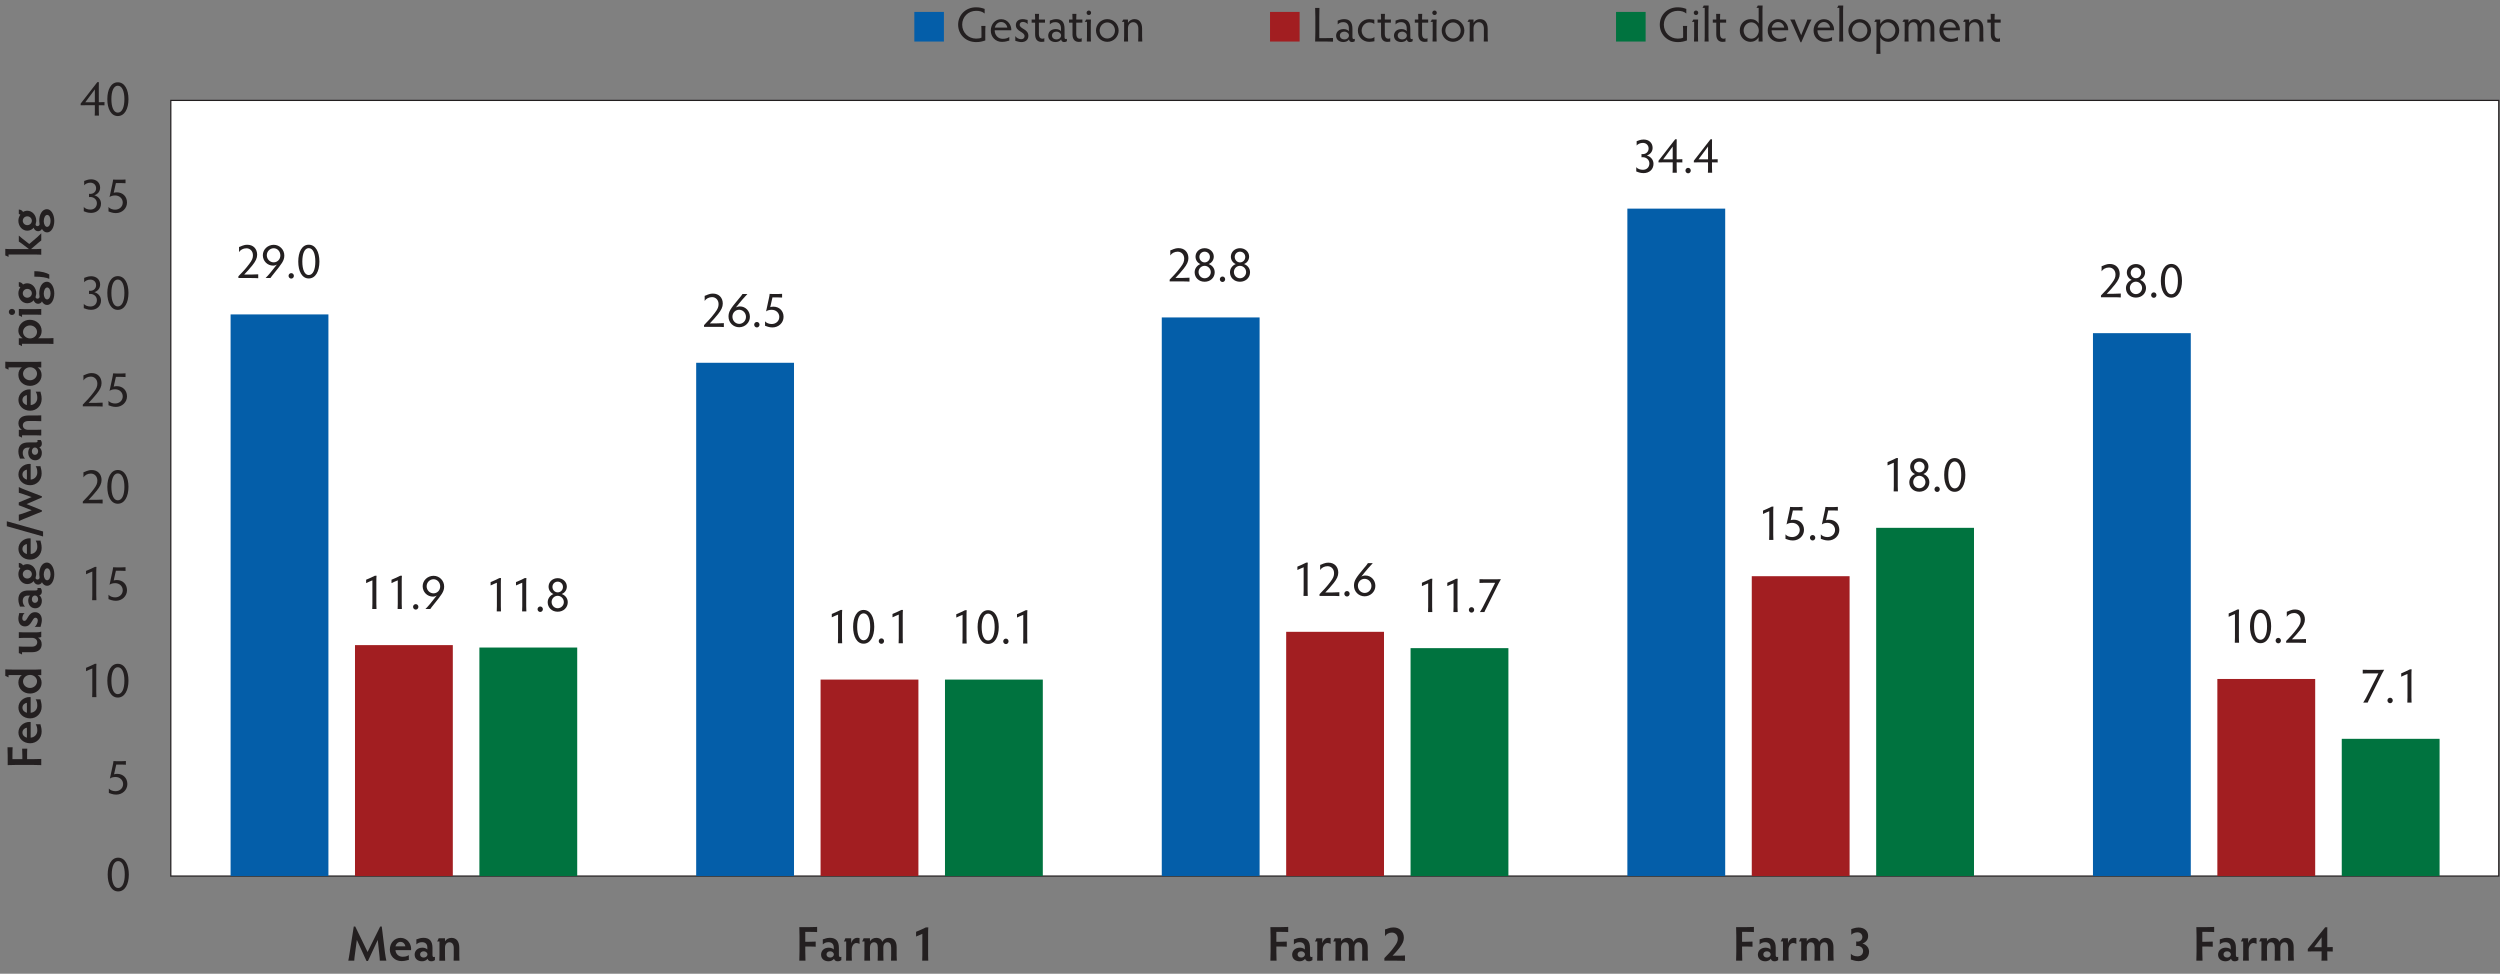 <?xml version="1.0" encoding="UTF-8" standalone="no"?>
<svg
   xmlns:dc="http://purl.org/dc/elements/1.1/"
   xmlns:cc="http://creativecommons.org/ns#"
   xmlns:rdf="http://www.w3.org/1999/02/22-rdf-syntax-ns#"
   xmlns:svg="http://www.w3.org/2000/svg"
   xmlns="http://www.w3.org/2000/svg"
   viewBox="0 0 680.165 264.919"
   height="264.919"
   width="680.165"
   xml:space="preserve"
   id="svg2"
   version="1.1"><rect x="0" y="0" width="680.165" height="264.919" fill="#808080" stroke="none"/><defs
     id="defs6" /><g
     transform="matrix(1.333,0,0,-1.333,0,264.919)"
     id="g10"><path
       id="path12"
       style="fill:#ffffff;fill-opacity:1;fill-rule:nonzero;stroke:none"
       d="m 34.861,19.936 h 475.138 v 158.31 H 34.861 Z" /><path
       id="path14"
       style="fill:none;stroke:#231f20;stroke-width:0.25;stroke-linecap:butt;stroke-linejoin:miter;stroke-miterlimit:10;stroke-dasharray:none;stroke-opacity:1"
       d="M 34.861,178.246 H 509.999 V 19.936 H 34.861 Z" /><path
       id="path16"
       style="fill:#045ea9;fill-opacity:1;fill-rule:nonzero;stroke:none"
       d="M 47.064,19.936 H 67.03 v 114.63 H 47.064 Z" /><path
       id="path18"
       style="fill:#045ea9;fill-opacity:1;fill-rule:nonzero;stroke:none"
       d="m 142.091,19.936 h 19.967 v 104.76 h -19.967 z" /><path
       id="path20"
       style="fill:#045ea9;fill-opacity:1;fill-rule:nonzero;stroke:none"
       d="m 237.119,19.936 h 19.966 v 114.013 h -19.966 z" /><path
       id="path22"
       style="fill:#045ea9;fill-opacity:1;fill-rule:nonzero;stroke:none"
       d="m 332.146,19.936 h 19.968 v 136.223 h -19.968 z" /><path
       id="path24"
       style="fill:#045ea9;fill-opacity:1;fill-rule:nonzero;stroke:none"
       d="m 427.175,19.936 h 19.966 v 110.805 h -19.966 z" /><path
       id="path26"
       style="fill:#a21e21;fill-opacity:1;fill-rule:nonzero;stroke:none"
       d="M 72.454,19.936 H 92.42 V 67.071 H 72.454 Z" /><path
       id="path28"
       style="fill:#a21e21;fill-opacity:1;fill-rule:nonzero;stroke:none"
       d="m 167.48,19.936 h 19.968 V 60.037 H 167.48 Z" /><path
       id="path30"
       style="fill:#a21e21;fill-opacity:1;fill-rule:nonzero;stroke:none"
       d="m 262.509,19.936 h 19.967 v 49.849 h -19.967 z" /><path
       id="path32"
       style="fill:#a21e21;fill-opacity:1;fill-rule:nonzero;stroke:none"
       d="m 357.537,19.936 h 19.967 v 61.201 h -19.967 z" /><path
       id="path34"
       style="fill:#a21e21;fill-opacity:1;fill-rule:nonzero;stroke:none"
       d="m 452.563,19.936 h 19.969 v 40.225 h -19.969 z" /><path
       id="path36"
       style="fill:#00733f;fill-opacity:1;fill-rule:nonzero;stroke:none"
       d="M 97.843,19.936 H 117.81 V 66.577 H 97.843 Z" /><path
       id="path38"
       style="fill:#00733f;fill-opacity:1;fill-rule:nonzero;stroke:none"
       d="m 192.871,19.936 h 19.967 v 40.101 h -19.967 z" /><path
       id="path40"
       style="fill:#00733f;fill-opacity:1;fill-rule:nonzero;stroke:none"
       d="m 287.897,19.936 h 19.968 v 46.518 h -19.968 z" /><path
       id="path42"
       style="fill:#00733f;fill-opacity:1;fill-rule:nonzero;stroke:none"
       d="m 382.927,19.936 h 19.967 v 71.073 h -19.967 z" /><path
       id="path44"
       style="fill:#00733f;fill-opacity:1;fill-rule:nonzero;stroke:none"
       d="m 477.954,19.936 h 19.967 v 28.009 h -19.967 z" /><g
       id="text94"
       style="font-variant:normal;font-weight:normal;font-size:10px;font-family:'Hypatia Sans Pro';-inkscape-font-specification:HypatiaSansPro-Regular;writing-mode:lr-tb;fill:#231f20;fill-opacity:1;fill-rule:nonzero;stroke:none"
       transform="matrix(0.999,0,0,-1,48.068,141.994)"
       aria-label="29.0
26.5
28.8
34.4
28.0
11.9
10.1
12.6
15.5
10.2
11.8
10.1
11.7
18.0
7.105
10
15
20
25
30
35
40"><path
         id="path122"
         style=""
         d="M 0.59,0 H 3.06 C 3.61,0 4.3,0.01 4.64,0.04 v -0.8 c -0.31,0.03 -0.88,0.04 -1.45,0.05 -0.39,0 -1.05,0.01 -1.42,0 0.59,-0.62 1.12,-1.17 1.69,-1.9 0.67,-0.85 0.96,-1.45 0.96,-2.14 0,-1.2 -0.79,-2.04 -2,-2.04 -0.87,0 -1.31,0.37 -1.7,0.46 v 1.04 c 0.26,-0.44 0.84,-0.78 1.51,-0.78 0.76,0 1.33,0.59 1.33,1.42 0,0.56 -0.14,0.98 -0.77,1.8 -0.82,1.08 -1.41,1.69 -2.2,2.49 z" /><path
         id="path124"
         style=""
         d="m 7.133,0 c 0.14,-0.22 0.51,-0.67 0.78,-1.01 1.5,-1.87 2.06,-2.52 2.06,-3.59 0,-1.21 -0.98,-2.18 -2.15,-2.18 -1.23,0 -2.24,0.93 -2.24,2.13 0,1.18 0.93,2.12 2.11,2.12 0.28,0 0.6,-0.1 0.78,-0.24 -0.41,0.52 -0.96,1.21 -1.42,1.77 -0.27,0.32 -0.65,0.75 -0.91,1 z m 2.03,-4.61 c 0,0.79 -0.61,1.41 -1.36,1.41 -0.77,0 -1.41,-0.65 -1.41,-1.44 0,-0.8 0.64,-1.44 1.42,-1.44 0.74,0 1.35,0.65 1.35,1.47 z" /><path
         id="path126"
         style=""
         d="m 10.836,-0.44 c 0,0.3 0.25,0.56 0.55,0.56 0.3,0 0.54,-0.26 0.54,-0.56 0,-0.31 -0.24,-0.56 -0.54,-0.56 -0.3,0 -0.55,0.25 -0.55,0.56 z" /><path
         id="path128"
         style=""
         d="m 12.819,-3.36 c 0,1.97 0.76,3.45 2.14,3.45 1.4,0 2.18,-1.48 2.18,-3.45 0,-1.97 -0.78,-3.44 -2.18,-3.44 -1.38,0 -2.14,1.47 -2.14,3.44 z m 0.83,0 c 0,-1.62 0.46,-2.74 1.31,-2.74 0.88,0 1.35,1.13 1.35,2.74 0,1.63 -0.47,2.75 -1.35,2.75 -0.85,0 -1.31,-1.12 -1.31,-2.75 z" /><path
         id="path130"
         style=""
         d="m 95.72,9.967 h 2.47 c 0.55,0 1.24,0.01 1.58,0.04 v -0.8 c -0.31,0.03 -0.88,0.04 -1.45,0.05 -0.39,0 -1.05,0.01 -1.42,0 0.59,-0.62 1.12,-1.17 1.69,-1.9 0.67,-0.85 0.96,-1.45 0.96,-2.14 0,-1.2 -0.79,-2.04 -2,-2.04 -0.87,0 -1.31,0.37 -1.7,0.46 v 1.04 c 0.26,-0.44 0.84,-0.78 1.51,-0.78 0.76,0 1.33,0.59 1.33,1.42 0,0.56 -0.14,0.98 -0.77,1.8 -0.82,1.08 -1.41,1.69 -2.2,2.49 z" /><path
         id="path132"
         style=""
         d="m 103.533,4.417 c 0.42,-0.49 0.79,-0.9 1.04,-1.15 h -1 c -0.12,0.22 -0.37,0.53 -0.81,1.04 -1.68,1.99 -2.04,2.57 -2.04,3.57 0,1.21 0.97,2.17 2.17,2.17 1.21,0 2.2,-0.95 2.2,-2.13 0,-1.18 -0.89,-2.12 -2.03,-2.12 -0.34,0 -0.69,0.11 -0.85,0.24 0.48,-0.6 0.83,-1.06 1.32,-1.62 z m -2.01,3.48 c 0,-0.81 0.61,-1.42 1.37,-1.42 0.77,0 1.4,0.65 1.4,1.45 0,0.79 -0.62,1.43 -1.38,1.43 -0.77,0 -1.39,-0.65 -1.39,-1.46 z" /><path
         id="path134"
         style=""
         d="m 105.966,9.527 c 0,0.3 0.25,0.56 0.55,0.56 0.3,0 0.54,-0.26 0.54,-0.56 0,-0.31 -0.24,-0.56 -0.54,-0.56 -0.3,0 -0.55,0.25 -0.55,0.56 z" /><path
         id="path136"
         style=""
         d="m 109.689,10.087 c 1.26,0 2.28,-0.94 2.28,-2.16 0,-1.25 -0.9,-2.08 -2.07,-2.08 -0.26,0 -0.53,0.04 -0.65,0.1 l 0.45,-1.99 h 1.12 c 0.39,0 0.6,0.01 0.85,0.03 v -0.76 c -0.25,0.03 -0.54,0.04 -0.9,0.04 h -0.9 c -0.31,0 -0.56,-0.01 -0.74,-0.03 -0.02,0.25 -0.08,0.6 -0.18,1.03 -0.18,0.8 -0.37,1.69 -0.55,2.55 0.28,-0.24 0.75,-0.33 1.15,-0.33 0.89,0 1.55,0.63 1.55,1.45 0,0.84 -0.68,1.45 -1.56,1.45 -0.52,0 -1.08,-0.2 -1.35,-0.55 v 0.91 c 0.33,0.1 0.8,0.34 1.5,0.34 z" /><path
         id="path138"
         style=""
         d="m 190.85,0.691 h 2.47 c 0.55,0 1.24,0.01 1.58,0.04 v -0.8 c -0.31,0.03 -0.88,0.04 -1.45,0.05 -0.39,0 -1.05,0.01 -1.42,0 0.59,-0.62 1.12,-1.17 1.69,-1.9 0.67,-0.85 0.96,-1.45 0.96,-2.14 0,-1.2 -0.79,-2.04 -2,-2.04 -0.87,0 -1.31,0.37 -1.7,0.46 v 1.04 c 0.26,-0.44 0.84,-0.78 1.51,-0.78 0.76,0 1.33,0.59 1.33,1.42 0,0.56 -0.14,0.98 -0.77,1.8 -0.82,1.08 -1.41,1.69 -2.2,2.49 z" /><path
         id="path140"
         style=""
         d="m 196.755,-1.229 c 0,-0.69 0.55,-1.26 1.24,-1.26 0.69,0 1.26,0.59 1.26,1.28 0,0.69 -0.57,1.26 -1.26,1.26 -0.69,0 -1.24,-0.57 -1.24,-1.28 z m 0.17,-3.08 c 0,-0.6 0.47,-1.07 1.07,-1.07 0.61,0 1.08,0.47 1.08,1.08 0,0.61 -0.47,1.11 -1.08,1.11 -0.59,0 -1.07,-0.5 -1.07,-1.12 z m -0.79,-0.05 c 0,0.75 0.47,1.3 1,1.51 -0.64,0.25 -1.18,0.87 -1.18,1.68 0,1.07 0.83,1.93 2.04,1.93 1.21,0 2.06,-0.87 2.06,-1.93 0,-0.84 -0.55,-1.44 -1.22,-1.68 0.53,-0.22 1.03,-0.75 1.03,-1.53 0,-0.94 -0.8,-1.71 -1.87,-1.71 -1.06,0 -1.86,0.77 -1.86,1.73 z" /><path
         id="path142"
         style=""
         d="m 201.1,0.251 c 0,0.3 0.25,0.56 0.55,0.56 0.3,0 0.54,-0.26 0.54,-0.56 0,-0.31 -0.24,-0.56 -0.54,-0.56 -0.3,0 -0.55,0.25 -0.55,0.56 z" /><path
         id="path144"
         style=""
         d="m 203.975,-1.229 c 0,-0.69 0.55,-1.26 1.24,-1.26 0.69,0 1.26,0.59 1.26,1.28 0,0.69 -0.57,1.26 -1.26,1.26 -0.69,0 -1.24,-0.57 -1.24,-1.28 z m 0.17,-3.08 c 0,-0.6 0.47,-1.07 1.07,-1.07 0.61,0 1.08,0.47 1.08,1.08 0,0.61 -0.47,1.11 -1.08,1.11 -0.59,0 -1.07,-0.5 -1.07,-1.12 z m -0.79,-0.05 c 0,0.75 0.47,1.3 1,1.51 -0.64,0.25 -1.18,0.87 -1.18,1.68 0,1.07 0.83,1.93 2.04,1.93 1.21,0 2.06,-0.87 2.06,-1.93 0,-0.84 -0.55,-1.44 -1.22,-1.68 0.53,-0.22 1.03,-0.75 1.03,-1.53 0,-0.94 -0.8,-1.71 -1.87,-1.71 -1.06,0 -1.86,0.77 -1.86,1.73 z" /><path
         id="path146"
         style=""
         d="m 287.541,-27.579 c 0.65,0 1.16,0.46 1.16,1.14 0,0.68 -0.52,1.15 -1.2,1.15 -0.09,0 -0.17,0 -0.25,-0.02 v 0.67 c 0.07,-0.01 0.14,-0.02 0.25,-0.02 0.76,0 1.36,0.55 1.36,1.26 0,0.79 -0.54,1.31 -1.32,1.31 -0.56,0 -1.12,-0.19 -1.36,-0.56 v 0.9 c 0.31,0.1 0.74,0.34 1.49,0.34 1.19,0 2.03,-0.77 2.03,-1.9 0,-0.88 -0.64,-1.51 -1.37,-1.7 0.65,-0.2 1.19,-0.75 1.19,-1.55 0,-1.03 -0.76,-1.71 -1.84,-1.71 -0.68,0 -1.12,0.26 -1.42,0.34 v 0.89 c 0.23,-0.3 0.71,-0.54 1.28,-0.54 z" /><path
         id="path148"
         style=""
         d="m 290.725,-23.939 v 0.34 c 0.31,-0.01 0.73,-0.01 1.08,-0.01 h 1.82 v 1.05 c 0,0.38 0,0.82 -0.03,1.07 h 0.87 c -0.02,-0.23 -0.03,-0.68 -0.03,-1.07 v -1.05 c 0.56,0 0.91,0 1.16,0.02 v -0.66 c -0.23,0.02 -0.58,0.03 -1.16,0.03 v -2.92 c 0,-0.43 0,-0.92 0.01,-1.18 h -0.31 z m 2.9,-2.9 v 2.62 h -1.95 z" /><path
         id="path150"
         style=""
         d="m 296.229,-21.929 c 0,0.3 0.25,0.56 0.55,0.56 0.3,0 0.54,-0.26 0.54,-0.56 0,-0.31 -0.24,-0.56 -0.54,-0.56 -0.3,0 -0.55,0.25 -0.55,0.56 z" /><path
         id="path152"
         style=""
         d="m 297.943,-23.939 v 0.34 c 0.31,-0.01 0.73,-0.01 1.08,-0.01 h 1.82 v 1.05 c 0,0.38 0,0.82 -0.03,1.07 h 0.87 c -0.02,-0.23 -0.03,-0.68 -0.03,-1.07 v -1.05 c 0.56,0 0.91,0 1.16,0.02 v -0.66 c -0.23,0.02 -0.58,0.03 -1.16,0.03 v -2.92 c 0,-0.43 0,-0.92 0.01,-1.18 h -0.31 z m 2.9,-2.9 v 2.62 h -1.95 z" /><path
         id="path154"
         style=""
         d="m 381.12,3.924 h 2.47 c 0.55,0 1.24,0.01 1.58,0.04 v -0.8 c -0.31,0.03 -0.88,0.04 -1.45,0.05 -0.39,0 -1.05,0.01 -1.42,0 0.59,-0.62 1.12,-1.17 1.69,-1.9 0.67,-0.85 0.96,-1.45 0.96,-2.14 C 384.95,-2.026 384.16,-2.866 382.95,-2.866 c -0.87,0 -1.31,0.37 -1.7,0.46 v 1.04 c 0.26,-0.44 0.84,-0.78 1.51,-0.78 0.76,0 1.33,0.59 1.33,1.42 0,0.56 -0.14,0.98 -0.77,1.8 -0.82,1.08 -1.41,1.69 -2.2,2.49 z" /><path
         id="path156"
         style=""
         d="m 387.024,2.004 c 0,-0.69 0.55,-1.26 1.24,-1.26 0.69,0 1.26,0.59 1.26,1.28 0,0.69 -0.57,1.26 -1.26,1.26 -0.69,0 -1.24,-0.57 -1.24,-1.28 z m 0.17,-3.08 c 0,-0.6 0.47,-1.07 1.07,-1.07 0.61,0 1.08,0.47 1.08,1.08 0,0.61 -0.47,1.11 -1.08,1.11 -0.59,0 -1.07,-0.5 -1.07,-1.12 z m -0.79,-0.05 c 0,0.75 0.47,1.3 1,1.51 -0.64,0.25 -1.18,0.87 -1.18,1.68 0,1.07 0.83,1.93 2.04,1.93 1.21,0 2.06,-0.87 2.06,-1.93 0,-0.84 -0.55,-1.44 -1.22,-1.68 0.53,-0.22 1.03,-0.75 1.03,-1.53 0,-0.94 -0.8,-1.71 -1.87,-1.71 -1.06,0 -1.86,0.77 -1.86,1.73 z" /><path
         id="path158"
         style=""
         d="m 391.368,3.484 c 0,0.3 0.25,0.56 0.55,0.56 0.3,0 0.54,-0.26 0.54,-0.56 0,-0.31 -0.24,-0.56 -0.54,-0.56 -0.3,0 -0.55,0.25 -0.55,0.56 z" /><path
         id="path160"
         style=""
         d="m 393.352,0.564 c 0,1.97 0.76,3.45 2.14,3.45 1.4,0 2.18,-1.48 2.18,-3.45 0,-1.97 -0.78,-3.44 -2.18,-3.44 -1.38,0 -2.14,1.47 -2.14,3.44 z m 0.83,0 c 0,-1.62 0.46,-2.74 1.31,-2.74 0.88,0 1.35,1.13 1.35,2.74 0,1.63 -0.47,2.75 -1.35,2.75 -0.85,0 -1.31,-1.12 -1.31,-2.75 z" /><path
         id="path162"
         style=""
         d="m 28.775,61.877 c 0,-0.34 0.01,-0.88 0.04,-1.12 h -0.33 c -0.47,0.25 -1.5,0.71 -1.8,0.82 v 0.69 c 0.26,-0.14 1.03,-0.46 1.28,-0.56 v 4.8 c 0,0.36 -0.02,0.83 -0.03,1.05 h 0.87 c -0.02,-0.2 -0.03,-0.68 -0.03,-1.05 z" /><path
         id="path164"
         style=""
         d="m 33.959,61.877 c 0,-0.34 0.01,-0.88 0.04,-1.12 h -0.33 c -0.47,0.25 -1.5,0.71 -1.8,0.82 v 0.69 c 0.26,-0.14 1.03,-0.46 1.28,-0.56 v 4.8 c 0,0.36 -0.02,0.83 -0.03,1.05 h 0.87 c -0.02,-0.2 -0.03,-0.68 -0.03,-1.05 z" /><path
         id="path166"
         style=""
         d="m 36.273,67.117 c 0,0.3 0.25,0.56 0.55,0.56 0.3,0 0.54,-0.26 0.54,-0.56 0,-0.31 -0.24,-0.56 -0.54,-0.56 -0.3,0 -0.55,0.25 -0.55,0.56 z" /><path
         id="path168"
         style=""
         d="m 39.787,67.557 c 0.14,-0.22 0.51,-0.67 0.78,-1.01 1.5,-1.87 2.06,-2.52 2.06,-3.59 0,-1.21 -0.98,-2.18 -2.15,-2.18 -1.23,0 -2.24,0.93 -2.24,2.13 0,1.18 0.93,2.12 2.11,2.12 0.28,0 0.6,-0.1 0.78,-0.24 -0.41,0.52 -0.96,1.21 -1.42,1.77 -0.27,0.32 -0.65,0.75 -0.91,1 z m 2.03,-4.61 c 0,0.79 -0.61,1.41 -1.36,1.41 -0.77,0 -1.41,-0.65 -1.41,-1.44 0,-0.8 0.64,-1.44 1.42,-1.44 0.74,0 1.35,0.65 1.35,1.47 z" /><path
         id="path170"
         style=""
         d="m 123.912,68.865 c 0,-0.34 0.01,-0.88 0.04,-1.12 h -0.33 c -0.47,0.25 -1.5,0.71 -1.8,0.82 v 0.69 c 0.26,-0.14 1.03,-0.46 1.28,-0.56 v 4.8 c 0,0.36 -0.02,0.83 -0.03,1.05 h 0.87 c -0.02,-0.2 -0.03,-0.68 -0.03,-1.05 z" /><path
         id="path172"
         style=""
         d="m 126.177,71.185 c 0,1.97 0.76,3.45 2.14,3.45 1.4,0 2.18,-1.48 2.18,-3.45 0,-1.97 -0.78,-3.44 -2.18,-3.44 -1.38,0 -2.14,1.47 -2.14,3.44 z m 0.83,0 c 0,-1.62 0.46,-2.74 1.31,-2.74 0.88,0 1.35,1.13 1.35,2.74 0,1.63 -0.47,2.75 -1.35,2.75 -0.85,0 -1.31,-1.12 -1.31,-2.75 z" /><path
         id="path174"
         style=""
         d="m 131.412,74.105 c 0,0.3 0.25,0.56 0.55,0.56 0.3,0 0.54,-0.26 0.54,-0.56 0,-0.31 -0.24,-0.56 -0.54,-0.56 -0.3,0 -0.55,0.25 -0.55,0.56 z" /><path
         id="path176"
         style=""
         d="m 136.317,68.865 c 0,-0.34 0.01,-0.88 0.04,-1.12 h -0.33 c -0.47,0.25 -1.5,0.71 -1.8,0.82 v 0.69 c 0.26,-0.14 1.03,-0.46 1.28,-0.56 v 4.8 c 0,0.36 -0.02,0.83 -0.03,1.05 h 0.87 c -0.02,-0.2 -0.03,-0.68 -0.03,-1.05 z" /><path
         id="path178"
         style=""
         d="m 219.035,59.205 c 0,-0.34 0.01,-0.88 0.04,-1.12 h -0.33 c -0.47,0.25 -1.5,0.71 -1.8,0.82 v 0.69 c 0.26,-0.14 1.03,-0.46 1.28,-0.56 v 4.8 c 0,0.36 -0.02,0.83 -0.03,1.05 h 0.87 c -0.02,-0.2 -0.03,-0.68 -0.03,-1.05 z" /><path
         id="path180"
         style=""
         d="m 221.469,64.885 h 2.47 c 0.55,0 1.24,0.01 1.58,0.04 v -0.8 c -0.31,0.03 -0.88,0.04 -1.45,0.05 -0.39,0 -1.05,0.01 -1.42,0 0.59,-0.62 1.12,-1.17 1.69,-1.9 0.67,-0.85 0.96,-1.45 0.96,-2.14 0,-1.2 -0.79,-2.04 -2,-2.04 -0.87,0 -1.31,0.37 -1.7,0.46 v 1.04 c 0.26,-0.44 0.84,-0.78 1.51,-0.78 0.76,0 1.33,0.59 1.33,1.42 0,0.56 -0.14,0.98 -0.77,1.8 -0.82,1.08 -1.41,1.69 -2.2,2.49 z" /><path
         id="path182"
         style=""
         d="m 226.533,64.445 c 0,0.3 0.25,0.56 0.55,0.56 0.3,0 0.54,-0.26 0.54,-0.56 0,-0.31 -0.24,-0.56 -0.54,-0.56 -0.3,0 -0.55,0.25 -0.55,0.56 z" /><path
         id="path184"
         style=""
         d="m 231.317,59.335 c 0.42,-0.49 0.79,-0.9 1.04,-1.15 h -1 c -0.12,0.22 -0.37,0.53 -0.81,1.04 -1.68,1.99 -2.04,2.57 -2.04,3.57 0,1.21 0.97,2.17 2.17,2.17 1.21,0 2.2,-0.95 2.2,-2.13 0,-1.18 -0.89,-2.12 -2.03,-2.12 -0.34,0 -0.69,0.11 -0.85,0.24 0.48,-0.6 0.83,-1.06 1.32,-1.62 z m -2.01,3.48 c 0,-0.81 0.61,-1.42 1.37,-1.42 0.77,0 1.4,0.65 1.4,1.45 0,0.79 -0.62,1.43 -1.38,1.43 -0.77,0 -1.39,-0.65 -1.39,-1.46 z" /><path
         id="path186"
         style=""
         d="m 314.165,47.77 c 0,-0.34 0.01,-0.88 0.04,-1.12 h -0.33 c -0.47,0.25 -1.5,0.71 -1.8,0.82 v 0.69 c 0.26,-0.14 1.03,-0.46 1.28,-0.56 v 4.8 c 0,0.36 -0.02,0.83 -0.03,1.05 h 0.87 c -0.02,-0.2 -0.03,-0.68 -0.03,-1.05 z" /><path
         id="path188"
         style=""
         d="m 318.169,53.57 c 1.26,0 2.28,-0.94 2.28,-2.16 0,-1.25 -0.9,-2.08 -2.07,-2.08 -0.26,0 -0.53,0.04 -0.65,0.1 l 0.45,-1.99 h 1.12 c 0.39,0 0.6,0.01 0.85,0.03 v -0.76 c -0.25,0.03 -0.54,0.04 -0.9,0.04 h -0.9 c -0.31,0 -0.56,-0.01 -0.74,-0.03 -0.02,0.25 -0.08,0.6 -0.18,1.03 -0.18,0.8 -0.37,1.69 -0.55,2.55 0.28,-0.24 0.75,-0.33 1.15,-0.33 0.89,0 1.55,0.63 1.55,1.45 0,0.84 -0.68,1.45 -1.56,1.45 -0.52,0 -1.08,-0.2 -1.35,-0.55 v 0.91 c 0.33,0.1 0.8,0.34 1.5,0.34 z" /><path
         id="path190"
         style=""
         d="m 321.663,53.01 c 0,0.3 0.25,0.56 0.55,0.56 0.3,0 0.54,-0.26 0.54,-0.56 0,-0.31 -0.24,-0.56 -0.54,-0.56 -0.3,0 -0.55,0.25 -0.55,0.56 z" /><path
         id="path192"
         style=""
         d="m 325.387,53.57 c 1.26,0 2.28,-0.94 2.28,-2.16 0,-1.25 -0.9,-2.08 -2.07,-2.08 -0.26,0 -0.53,0.04 -0.65,0.1 l 0.45,-1.99 h 1.12 c 0.39,0 0.6,0.01 0.85,0.03 v -0.76 c -0.25,0.03 -0.54,0.04 -0.9,0.04 h -0.9 c -0.31,0 -0.56,-0.01 -0.74,-0.03 -0.02,0.25 -0.08,0.6 -0.18,1.03 -0.18,0.8 -0.37,1.69 -0.55,2.55 0.28,-0.24 0.75,-0.33 1.15,-0.33 0.89,0 1.55,0.63 1.55,1.45 0,0.84 -0.68,1.45 -1.56,1.45 -0.52,0 -1.08,-0.2 -1.35,-0.55 v 0.91 c 0.33,0.1 0.8,0.34 1.5,0.34 z" /><path
         id="path194"
         style=""
         d="m 409.304,68.762 c 0,-0.34 0.01,-0.88 0.04,-1.12 h -0.33 c -0.47,0.25 -1.5,0.71 -1.8,0.82 v 0.69 c 0.26,-0.14 1.03,-0.46 1.28,-0.56 v 4.8 c 0,0.36 -0.02,0.83 -0.03,1.05 h 0.87 c -0.02,-0.2 -0.03,-0.68 -0.03,-1.05 z" /><path
         id="path196"
         style=""
         d="m 411.568,71.082 c 0,1.97 0.76,3.45 2.14,3.45 1.4,0 2.18,-1.48 2.18,-3.45 0,-1.97 -0.78,-3.44 -2.18,-3.44 -1.38,0 -2.14,1.47 -2.14,3.44 z m 0.83,0 c 0,-1.62 0.46,-2.74 1.31,-2.74 0.88,0 1.35,1.13 1.35,2.74 0,1.63 -0.47,2.75 -1.35,2.75 -0.85,0 -1.31,-1.12 -1.31,-2.75 z" /><path
         id="path198"
         style=""
         d="m 416.802,74.002 c 0,0.3 0.25,0.56 0.55,0.56 0.3,0 0.54,-0.26 0.54,-0.56 0,-0.31 -0.24,-0.56 -0.54,-0.56 -0.3,0 -0.55,0.25 -0.55,0.56 z" /><path
         id="path200"
         style=""
         d="m 418.956,74.442 h 2.47 c 0.55,0 1.24,0.01 1.58,0.04 v -0.8 c -0.31,0.03 -0.88,0.04 -1.45,0.05 -0.39,0 -1.05,0.01 -1.42,0 0.59,-0.62 1.12,-1.17 1.69,-1.9 0.67,-0.85 0.96,-1.45 0.96,-2.14 0,-1.2 -0.79,-2.04 -2,-2.04 -0.87,0 -1.31,0.37 -1.7,0.46 v 1.04 c 0.26,-0.44 0.84,-0.78 1.51,-0.78 0.76,0 1.33,0.59 1.33,1.42 0,0.56 -0.14,0.98 -0.77,1.8 -0.82,1.08 -1.41,1.69 -2.2,2.49 z" /><path
         id="path202"
         style=""
         d="m 54.209,62.358 c 0,-0.34 0.01,-0.88 0.04,-1.12 h -0.33 c -0.47,0.25 -1.5,0.71 -1.8,0.82 v 0.69 c 0.26,-0.14 1.03,-0.46 1.28,-0.56 v 4.8 c 0,0.36 -0.02,0.83 -0.03,1.05 h 0.87 c -0.02,-0.2 -0.03,-0.68 -0.03,-1.05 z" /><path
         id="path204"
         style=""
         d="m 59.393,62.358 c 0,-0.34 0.01,-0.88 0.04,-1.12 h -0.33 c -0.47,0.25 -1.5,0.71 -1.8,0.82 v 0.69 c 0.26,-0.14 1.03,-0.46 1.28,-0.56 v 4.8 c 0,0.36 -0.02,0.83 -0.03,1.05 h 0.87 c -0.02,-0.2 -0.03,-0.68 -0.03,-1.05 z" /><path
         id="path206"
         style=""
         d="m 61.707,67.598 c 0,0.3 0.25,0.56 0.55,0.56 0.3,0 0.54,-0.26 0.54,-0.56 0,-0.31 -0.24,-0.56 -0.54,-0.56 -0.3,0 -0.55,0.25 -0.55,0.56 z" /><path
         id="path208"
         style=""
         d="m 64.581,66.118 c 0,-0.69 0.55,-1.26 1.24,-1.26 0.69,0 1.26,0.59 1.26,1.28 0,0.69 -0.57,1.26 -1.26,1.26 -0.69,0 -1.24,-0.57 -1.24,-1.28 z m 0.17,-3.08 c 0,-0.6 0.47,-1.07 1.07,-1.07 0.61,0 1.08,0.47 1.08,1.08 0,0.61 -0.47,1.11 -1.08,1.11 -0.59,0 -1.07,-0.5 -1.07,-1.12 z m -0.79,-0.05 c 0,0.75 0.47,1.3 1,1.51 -0.64,0.25 -1.18,0.87 -1.18,1.68 0,1.07 0.83,1.93 2.04,1.93 1.21,0 2.06,-0.87 2.06,-1.93 0,-0.84 -0.55,-1.44 -1.22,-1.68 0.53,-0.22 1.03,-0.75 1.03,-1.53 0,-0.94 -0.8,-1.71 -1.87,-1.71 -1.06,0 -1.86,0.77 -1.86,1.73 z" /><path
         id="path210"
         style=""
         d="m 149.348,68.914 c 0,-0.34 0.01,-0.88 0.04,-1.12 h -0.33 c -0.47,0.25 -1.5,0.71 -1.8,0.82 v 0.69 c 0.26,-0.14 1.03,-0.46 1.28,-0.56 v 4.8 c 0,0.36 -0.02,0.83 -0.03,1.05 h 0.87 c -0.02,-0.2 -0.03,-0.68 -0.03,-1.05 z" /><path
         id="path212"
         style=""
         d="m 151.612,71.234 c 0,1.97 0.76,3.45 2.14,3.45 1.4,0 2.18,-1.48 2.18,-3.45 0,-1.97 -0.78,-3.44 -2.18,-3.44 -1.38,0 -2.14,1.47 -2.14,3.44 z m 0.83,0 c 0,-1.62 0.46,-2.74 1.31,-2.74 0.88,0 1.35,1.13 1.35,2.74 0,1.63 -0.47,2.75 -1.35,2.75 -0.85,0 -1.31,-1.12 -1.31,-2.75 z" /><path
         id="path214"
         style=""
         d="m 156.846,74.154 c 0,0.3 0.25,0.56 0.55,0.56 0.3,0 0.54,-0.26 0.54,-0.56 0,-0.31 -0.24,-0.56 -0.54,-0.56 -0.3,0 -0.55,0.25 -0.55,0.56 z" /><path
         id="path216"
         style=""
         d="m 161.75,68.914 c 0,-0.34 0.01,-0.88 0.04,-1.12 h -0.33 c -0.47,0.25 -1.5,0.71 -1.8,0.82 v 0.69 c 0.26,-0.14 1.03,-0.46 1.28,-0.56 v 4.8 c 0,0.36 -0.02,0.83 -0.03,1.05 h 0.87 c -0.02,-0.2 -0.03,-0.68 -0.03,-1.05 z" /><path
         id="path218"
         style=""
         d="m 244.478,62.494 c 0,-0.34 0.01,-0.88 0.04,-1.12 h -0.33 c -0.47,0.25 -1.5,0.71 -1.8,0.82 v 0.69 c 0.26,-0.14 1.03,-0.46 1.28,-0.56 v 4.8 c 0,0.36 -0.02,0.83 -0.03,1.05 h 0.87 c -0.02,-0.2 -0.03,-0.68 -0.03,-1.05 z" /><path
         id="path220"
         style=""
         d="m 249.662,62.494 c 0,-0.34 0.01,-0.88 0.04,-1.12 h -0.33 c -0.47,0.25 -1.5,0.71 -1.8,0.82 v 0.69 c 0.26,-0.14 1.03,-0.46 1.28,-0.56 v 4.8 c 0,0.36 -0.02,0.83 -0.03,1.05 h 0.87 c -0.02,-0.2 -0.03,-0.68 -0.03,-1.05 z" /><path
         id="path222"
         style=""
         d="m 251.976,67.734 c 0,0.3 0.25,0.56 0.55,0.56 0.3,0 0.54,-0.26 0.54,-0.56 0,-0.31 -0.24,-0.56 -0.54,-0.56 -0.3,0 -0.55,0.25 -0.55,0.56 z" /><path
         id="path224"
         style=""
         d="m 255.16,62.204 h 2.19 c -0.85,1.7 -1.63,3.24 -2.5,4.93 -0.14,0.26 -0.45,0.82 -0.61,1.04 h 0.92 c 0.07,-0.19 0.25,-0.59 0.43,-0.91 0.83,-1.69 1.59,-3.22 2.46,-4.93 0.16,-0.31 0.35,-0.66 0.48,-0.87 -0.23,0.02 -0.66,0.02 -0.99,0.02 h -2.38 c -0.36,0 -0.79,0 -1.01,-0.02 v 0.77 c 0.2,-0.02 0.64,-0.03 1.01,-0.03 z" /><path
         id="path226"
         style=""
         d="m 339.608,37.868 c 0,-0.34 0.01,-0.88 0.04,-1.12 h -0.33 c -0.47,0.25 -1.5,0.71 -1.8,0.82 v 0.69 c 0.26,-0.14 1.03,-0.46 1.28,-0.56 v 4.8 c 0,0.36 -0.02,0.83 -0.03,1.05 h 0.87 c -0.02,-0.2 -0.03,-0.68 -0.03,-1.05 z" /><path
         id="path228"
         style=""
         d="m 342.762,41.628 c 0,-0.69 0.55,-1.26 1.24,-1.26 0.69,0 1.26,0.59 1.26,1.28 0,0.69 -0.57,1.26 -1.26,1.26 -0.69,0 -1.24,-0.57 -1.24,-1.28 z m 0.17,-3.08 c 0,-0.6 0.47,-1.07 1.07,-1.07 0.61,0 1.08,0.47 1.08,1.08 0,0.61 -0.47,1.11 -1.08,1.11 -0.59,0 -1.07,-0.5 -1.07,-1.12 z m -0.79,-0.05 c 0,0.75 0.47,1.3 1,1.51 -0.64,0.25 -1.18,0.87 -1.18,1.68 0,1.07 0.83,1.93 2.04,1.93 1.21,0 2.06,-0.87 2.06,-1.93 0,-0.84 -0.55,-1.44 -1.22,-1.68 0.53,-0.22 1.03,-0.75 1.03,-1.53 0,-0.94 -0.8,-1.71 -1.87,-1.71 -1.06,0 -1.86,0.77 -1.86,1.73 z" /><path
         id="path230"
         style=""
         d="m 347.106,43.108 c 0,0.3 0.25,0.56 0.55,0.56 0.3,0 0.54,-0.26 0.54,-0.56 0,-0.31 -0.24,-0.56 -0.54,-0.56 -0.3,0 -0.55,0.25 -0.55,0.56 z" /><path
         id="path232"
         style=""
         d="m 349.09,40.188 c 0,1.97 0.76,3.45 2.14,3.45 1.4,0 2.18,-1.48 2.18,-3.45 0,-1.97 -0.78,-3.44 -2.18,-3.44 -1.38,0 -2.14,1.47 -2.14,3.44 z m 0.83,0 c 0,-1.62 0.46,-2.74 1.31,-2.74 0.88,0 1.35,1.13 1.35,2.74 0,1.63 -0.47,2.75 -1.35,2.75 -0.85,0 -1.31,-1.12 -1.31,-2.75 z" /><path
         id="path234"
         style=""
         d="m 435.612,80.692 h 2.19 c -0.85,1.7 -1.63,3.24 -2.5,4.93 -0.14,0.26 -0.45,0.82 -0.61,1.04 h 0.92 c 0.07,-0.19 0.25,-0.59 0.43,-0.91 0.83,-1.69 1.59,-3.22 2.46,-4.93 0.16,-0.31 0.35,-0.66 0.48,-0.87 -0.23,0.02 -0.66,0.02 -0.99,0.02 h -2.38 c -0.36,0 -0.79,0 -1.01,-0.02 v 0.77 c 0.2,-0.02 0.64,-0.03 1.01,-0.03 z" /><path
         id="path236"
         style=""
         d="m 439.647,86.222 c 0,0.3 0.25,0.56 0.55,0.56 0.3,0 0.54,-0.26 0.54,-0.56 0,-0.31 -0.24,-0.56 -0.54,-0.56 -0.3,0 -0.55,0.25 -0.55,0.56 z" /><path
         id="path238"
         style=""
         d="m 444.552,80.982 c 0,-0.34 0.01,-0.88 0.04,-1.12 h -0.33 c -0.47,0.25 -1.5,0.71 -1.8,0.82 v 0.69 c 0.26,-0.14 1.03,-0.46 1.28,-0.56 v 4.8 c 0,0.36 -0.02,0.83 -0.03,1.05 h 0.87 c -0.02,-0.2 -0.03,-0.68 -0.03,-1.05 z" /><path
         id="path240"
         style=""
         d="m -26.115,121.747 c 0,1.97 0.76,3.45 2.14,3.45 1.4,0 2.18,-1.48 2.18,-3.45 0,-1.97 -0.78,-3.44 -2.18,-3.44 -1.38,0 -2.14,1.47 -2.14,3.44 z m 0.83,0 c 0,-1.62 0.46,-2.74 1.31,-2.74 0.88,0 1.35,1.13 1.35,2.74 0,1.63 -0.47,2.75 -1.35,2.75 -0.85,0 -1.31,-1.12 -1.31,-2.75 z" /><path
         id="path242"
         style=""
         d="m -24.375,105.439 c 1.26,0 2.28,-0.94 2.28,-2.16 0,-1.25 -0.9,-2.08 -2.07,-2.08 -0.26,0 -0.53,0.04 -0.65,0.1 l 0.45,-1.99 h 1.12 c 0.39,0 0.6,0.01 0.85,0.03 v -0.76 c -0.25,0.03 -0.54,0.04 -0.9,0.04 h -0.9 c -0.31,0 -0.56,-0.01 -0.74,-0.03 -0.02,0.25 -0.08,0.6 -0.18,1.03 -0.18,0.8 -0.37,1.69 -0.55,2.55 0.28,-0.24 0.75,-0.33 1.15,-0.33 0.89,0 1.55,0.63 1.55,1.45 0,0.84 -0.68,1.45 -1.56,1.45 -0.52,0 -1.08,-0.2 -1.35,-0.55 v 0.91 c 0.33,0.1 0.8,0.34 1.5,0.34 z" /><path
         id="path244"
         style=""
         d="m -28.449,79.858 c 0,-0.34 0.01,-0.88 0.04,-1.12 h -0.33 c -0.47,0.25 -1.5,0.71 -1.8,0.82 v 0.69 c 0.26,-0.14 1.03,-0.46 1.28,-0.56 v 4.8 c 0,0.36 -0.02,0.83 -0.03,1.05 h 0.87 c -0.02,-0.2 -0.03,-0.68 -0.03,-1.05 z" /><path
         id="path246"
         style=""
         d="m -26.189,82.178 c 0,1.97 0.76,3.45 2.14,3.45 1.4,0 2.18,-1.48 2.18,-3.45 0,-1.97 -0.78,-3.44 -2.18,-3.44 -1.38,0 -2.14,1.47 -2.14,3.44 z m 0.83,0 c 0,-1.62 0.46,-2.74 1.31,-2.74 0.88,0 1.35,1.13 1.35,2.74 0,1.63 -0.47,2.75 -1.35,2.75 -0.85,0 -1.31,-1.12 -1.31,-2.75 z" /><path
         id="path248"
         style=""
         d="m -28.449,60.079 c 0,-0.34 0.01,-0.88 0.04,-1.12 h -0.33 c -0.47,0.25 -1.5,0.71 -1.8,0.82 v 0.69 c 0.26,-0.14 1.03,-0.46 1.28,-0.56 v 4.8 c 0,0.36 -0.02,0.83 -0.03,1.05 h 0.87 c -0.02,-0.2 -0.03,-0.68 -0.03,-1.05 z" /><path
         id="path250"
         style=""
         d="m -24.449,65.879 c 1.26,0 2.28,-0.94 2.28,-2.16 0,-1.25 -0.9,-2.08 -2.07,-2.08 -0.26,0 -0.53,0.04 -0.65,0.1 l 0.45,-1.99 h 1.12 c 0.39,0 0.6,0.01 0.85,0.03 v -0.76 c -0.25,0.03 -0.54,0.04 -0.9,0.04 h -0.9 c -0.31,0 -0.56,-0.01 -0.74,-0.03 -0.02,0.25 -0.08,0.6 -0.18,1.03 -0.18,0.8 -0.37,1.69 -0.55,2.55 0.28,-0.24 0.75,-0.33 1.15,-0.33 0.89,0 1.55,0.63 1.55,1.45 0,0.84 -0.68,1.45 -1.56,1.45 -0.52,0 -1.08,-0.2 -1.35,-0.55 v 0.91 c 0.33,0.1 0.8,0.34 1.5,0.34 z" /><path
         id="path252"
         style=""
         d="m -31.199,45.98 h 2.47 c 0.55,0 1.24,0.01 1.58,0.04 v -0.8 c -0.31,0.03 -0.88,0.04 -1.45,0.05 -0.39,0 -1.05,0.01 -1.42,0 0.59,-0.62 1.12,-1.17 1.69,-1.9 0.67,-0.85 0.96,-1.45 0.96,-2.14 0,-1.2 -0.79,-2.04 -2,-2.04 -0.87,0 -1.31,0.37 -1.7,0.46 v 1.04 c 0.26,-0.44 0.84,-0.78 1.51,-0.78 0.76,0 1.33,0.59 1.33,1.42 0,0.56 -0.14,0.98 -0.77,1.8 -0.82,1.08 -1.41,1.69 -2.2,2.49 z" /><path
         id="path254"
         style=""
         d="m -26.189,42.62 c 0,1.97 0.76,3.45 2.14,3.45 1.4,0 2.18,-1.48 2.18,-3.45 0,-1.97 -0.78,-3.44 -2.18,-3.44 -1.38,0 -2.14,1.47 -2.14,3.44 z m 0.83,0 c 0,-1.62 0.46,-2.74 1.31,-2.74 0.88,0 1.35,1.13 1.35,2.74 0,1.63 -0.47,2.75 -1.35,2.75 -0.85,0 -1.31,-1.12 -1.31,-2.75 z" /><path
         id="path256"
         style=""
         d="m -31.199,26.191 h 2.47 c 0.55,0 1.24,0.01 1.58,0.04 v -0.8 c -0.31,0.03 -0.88,0.04 -1.45,0.05 -0.39,0 -1.05,0.01 -1.42,0 0.59,-0.62 1.12,-1.17 1.69,-1.9 0.67,-0.85 0.96,-1.45 0.96,-2.14 0,-1.2 -0.79,-2.04 -2,-2.04 -0.87,0 -1.31,0.37 -1.7,0.46 v 1.04 c 0.26,-0.44 0.84,-0.78 1.51,-0.78 0.76,0 1.33,0.59 1.33,1.42 0,0.56 -0.14,0.98 -0.77,1.8 -0.82,1.08 -1.41,1.69 -2.2,2.49 z" /><path
         id="path258"
         style=""
         d="m -24.449,26.311 c 1.26,0 2.28,-0.94 2.28,-2.16 0,-1.25 -0.9,-2.08 -2.07,-2.08 -0.26,0 -0.53,0.04 -0.65,0.1 l 0.45,-1.99 h 1.12 c 0.39,0 0.6,0.01 0.85,0.03 v -0.76 c -0.25,0.03 -0.54,0.04 -0.9,0.04 h -0.9 c -0.31,0 -0.56,-0.01 -0.74,-0.03 -0.02,0.25 -0.08,0.6 -0.18,1.03 -0.18,0.8 -0.37,1.69 -0.55,2.55 0.28,-0.24 0.75,-0.33 1.15,-0.33 0.89,0 1.55,0.63 1.55,1.45 0,0.84 -0.68,1.45 -1.56,1.45 -0.52,0 -1.08,-0.2 -1.35,-0.55 v 0.91 c 0.33,0.1 0.8,0.34 1.5,0.34 z" /><path
         id="path260"
         style=""
         d="m -29.639,0.322 c 0.65,0 1.16,0.46 1.16,1.14 0,0.68 -0.52,1.15 -1.2,1.15 -0.09,0 -0.17,0 -0.25,-0.02 v 0.67 c 0.07,-0.01 0.14,-0.02 0.25,-0.02 0.76,0 1.36,0.55 1.36,1.26 0,0.79 -0.54,1.31 -1.32,1.31 -0.56,0 -1.12,-0.19 -1.36,-0.56 v 0.9 c 0.31,0.1 0.74,0.34 1.49,0.34 1.19,0 2.03,-0.77 2.03,-1.9 0,-0.88 -0.64,-1.51 -1.37,-1.7 0.65,-0.2 1.19,-0.75 1.19,-1.55 0,-1.03 -0.76,-1.71 -1.84,-1.71 -0.68,0 -1.12,0.26 -1.42,0.34 v 0.89 c 0.23,-0.3 0.71,-0.54 1.28,-0.54 z" /><path
         id="path262"
         style=""
         d="m -26.189,3.052 c 0,1.97 0.76,3.45 2.14,3.45 1.4,0 2.18,-1.48 2.18,-3.45 0,-1.97 -0.78,-3.44 -2.18,-3.44 -1.38,0 -2.14,1.47 -2.14,3.44 z m 0.83,0 c 0,-1.62 0.46,-2.74 1.31,-2.74 0.88,0 1.35,1.13 1.35,2.74 0,1.63 -0.47,2.75 -1.35,2.75 -0.85,0 -1.31,-1.12 -1.31,-2.75 z" /><path
         id="path264"
         style=""
         d="m -29.639,-19.458 c 0.65,0 1.16,0.46 1.16,1.14 0,0.68 -0.52,1.15 -1.2,1.15 -0.09,0 -0.17,0 -0.25,-0.02 v 0.67 c 0.07,-0.01 0.14,-0.02 0.25,-0.02 0.76,0 1.36,0.55 1.36,1.26 0,0.79 -0.54,1.31 -1.32,1.31 -0.56,0 -1.12,-0.19 -1.36,-0.56 v 0.9 c 0.31,0.1 0.74,0.34 1.49,0.34 1.19,0 2.03,-0.77 2.03,-1.9 0,-0.88 -0.64,-1.51 -1.37,-1.7 0.65,-0.2 1.19,-0.75 1.19,-1.55 0,-1.03 -0.76,-1.71 -1.84,-1.71 -0.68,0 -1.12,0.26 -1.42,0.34 v 0.89 c 0.23,-0.3 0.71,-0.54 1.28,-0.54 z" /><path
         id="path266"
         style=""
         d="m -24.449,-13.248 c 1.26,0 2.28,-0.94 2.28,-2.16 0,-1.25 -0.9,-2.08 -2.07,-2.08 -0.26,0 -0.53,0.04 -0.65,0.1 l 0.45,-1.99 h 1.12 c 0.39,0 0.6,0.01 0.85,0.03 v -0.76 c -0.25,0.03 -0.54,0.04 -0.9,0.04 h -0.9 c -0.31,0 -0.56,-0.01 -0.74,-0.03 -0.02,0.25 -0.08,0.6 -0.18,1.03 -0.18,0.8 -0.37,1.69 -0.55,2.55 0.28,-0.24 0.75,-0.33 1.15,-0.33 0.89,0 1.55,0.63 1.55,1.45 0,0.84 -0.68,1.45 -1.56,1.45 -0.52,0 -1.08,-0.2 -1.35,-0.55 v 0.91 c 0.33,0.1 0.8,0.34 1.5,0.34 z" /><path
         id="path268"
         style=""
         d="m -31.639,-35.598 v 0.34 c 0.31,-0.01 0.73,-0.01 1.08,-0.01 h 1.82 v 1.05 c 0,0.38 0,0.82 -0.03,1.07 h 0.87 c -0.02,-0.23 -0.03,-0.68 -0.03,-1.07 v -1.05 c 0.56,0 0.91,0 1.16,0.02 v -0.66 c -0.23,0.02 -0.58,0.03 -1.16,0.03 v -2.92 c 0,-0.43 0,-0.92 0.01,-1.18 h -0.31 z m 2.9,-2.9 v 2.62 h -1.95 z" /><path
         id="path270"
         style=""
         d="m -26.189,-36.508 c 0,1.97 0.76,3.45 2.14,3.45 1.4,0 2.18,-1.48 2.18,-3.45 0,-1.97 -0.78,-3.44 -2.18,-3.44 -1.38,0 -2.14,1.47 -2.14,3.44 z m 0.83,0 c 0,-1.62 0.46,-2.74 1.31,-2.74 0.88,0 1.35,1.13 1.35,2.74 0,1.63 -0.47,2.75 -1.35,2.75 -0.85,0 -1.31,-1.12 -1.31,-2.75 z" /></g><g
       id="text98"
       style="font-variant:normal;font-weight:600;font-size:10px;font-family:'Hypatia Sans Pro';-inkscape-font-specification:HypatiaSansPro-Semibold;writing-mode:lr-tb;fill:#231f20;fill-opacity:1;fill-rule:nonzero;stroke:none"
       transform="matrix(0.999,0,0,-1,70.836,2.66)"
       aria-label="MeanFarm 1 Farm 2Farm 3Farm 4 "><path
         id="path273"
         style=""
         d="M 7.09,-6.98 H 6.77 l -2.58,5.2 -2.52,-5.2 H 1.37 L 0.56,-1.81 C 0.45,-1.09 0.33,-0.33 0.25,0 H 1.47 C 1.48,-0.32 1.53,-0.77 1.6,-1.26 L 2,-4.24 3.97,0.06 h 0.3 l 2,-4.3 0.32,2.97 c 0.06,0.59 0.1,0.98 0.1,1.27 H 8.03 C 7.92,-0.46 7.84,-0.93 7.74,-1.66 Z" /><path
         id="path275"
         style=""
         d="m 13.07,-2.16 c 0.01,-0.05 0.02,-0.17 0.02,-0.27 0,-1 -0.77,-2.23 -2.15,-2.23 -1.24,0 -2.2,1.02 -2.2,2.39 0,1.32 1.01,2.35 2.39,2.35 0.81,0 1.16,-0.21 1.49,-0.24 v -0.98 c -0.4,0.26 -0.76,0.33 -1.3,0.33 -0.82,0 -1.39,-0.62 -1.43,-1.35 z m -2.14,-1.68 c 0.58,0 0.93,0.48 0.99,0.91 H 9.88 C 10.02,-3.45 10.4,-3.84 10.93,-3.84 Z" /><path
         id="path277"
         style=""
         d="m 15.32,-3.78 c 0.75,0 1.08,0.47 1.08,1.08 v 0.42 c -0.15,-0.2 -0.56,-0.38 -0.99,-0.38 -1.03,0 -1.6,0.65 -1.6,1.43 0,0.8 0.59,1.35 1.53,1.35 0.45,0 0.87,-0.19 1.12,-0.52 0.08,0.33 0.35,0.52 0.73,0.52 0.38,0 0.58,-0.11 0.76,-0.24 V -0.8 c -0.06,0.04 -0.14,0.05 -0.23,0.05 -0.15,0 -0.27,-0.08 -0.27,-0.42 v -1.44 c 0,-1.35 -0.58,-2.06 -1.85,-2.06 -0.75,0 -1.13,0.27 -1.44,0.32 v 1.03 c 0.28,-0.26 0.61,-0.46 1.16,-0.46 z m -0.4,2.49 c 0,-0.34 0.27,-0.63 0.75,-0.63 0.41,0 0.75,0.29 0.75,0.63 0,0.36 -0.34,0.65 -0.75,0.65 -0.48,0 -0.75,-0.29 -0.75,-0.65 z" /><path
         id="path279"
         style=""
         d="m 21.799,-2.61 v 1.58 c 0,0.28 -0.01,0.74 -0.03,1.03 h 1.19 c -0.02,-0.29 -0.03,-0.75 -0.03,-1.03 v -1.58 c 0,-1.32 -0.57,-2.05 -1.6,-2.05 -0.61,0 -1.08,0.31 -1.32,0.71 v -0.63 h -1.29 c -0.09,0.22 -0.18,0.44 -0.32,0.66 h 0.48 v 2.89 c 0,0.28 -0.01,0.74 -0.03,1.03 h 1.19 c -0.02,-0.29 -0.03,-0.75 -0.03,-1.03 v -1.63 c 0,-0.67 0.36,-1.1 0.91,-1.1 0.49,0 0.88,0.38 0.88,1.15 z" /><path
         id="path281"
         style=""
         d="m 92.395,0 h 1.26 c -0.02,-0.31 -0.04,-1.11 -0.04,-1.79 v -1.1 h 0.7 c 0.64,0 1.13,0.01 1.43,0.04 V -3.9 c -0.3,0.02 -0.79,0.04 -1.43,0.04 h -0.7 v -2.02 h 0.75 c 0.69,0 1.36,0.01 1.67,0.04 v -1.05 c -0.31,0.02 -0.98,0.04 -1.67,0.04 h -1.97 c 0.02,0.3 0.04,1.1 0.04,1.79 v 3.27 c 0,0.68 -0.02,1.48 -0.04,1.79 z" /><path
         id="path283"
         style=""
         d="m 98.354,-3.78 c 0.75,0 1.08,0.47 1.08,1.08 v 0.42 c -0.15,-0.2 -0.56,-0.38 -0.99,-0.38 -1.03,0 -1.6,0.65 -1.6,1.43 0,0.8 0.59,1.35 1.53,1.35 0.45,0 0.87,-0.19 1.12,-0.52 0.08,0.33 0.35,0.52 0.73,0.52 0.38,0 0.58,-0.11 0.76,-0.24 V -0.8 c -0.06,0.04 -0.14,0.05 -0.23,0.05 -0.15,0 -0.27,-0.08 -0.27,-0.42 v -1.44 c 0,-1.35 -0.58,-2.06 -1.85,-2.06 -0.75,0 -1.13,0.27 -1.44,0.32 v 1.03 c 0.28,-0.26 0.61,-0.46 1.16,-0.46 z m -0.4,2.49 c 0,-0.34 0.27,-0.63 0.75,-0.63 0.41,0 0.75,0.29 0.75,0.63 0,0.36 -0.34,0.65 -0.75,0.65 -0.48,0 -0.75,-0.29 -0.75,-0.65 z" /><path
         id="path285"
         style=""
         d="m 104.223,-4.67 c -0.56,0 -1.06,0.45 -1.23,1.12 v -1.03 h -1.19 c -0.07,0.2 -0.19,0.47 -0.31,0.66 h 0.48 v 2.9 c 0,0.34 -0.01,0.68 -0.03,1.02 h 1.19 c -0.02,-0.34 -0.03,-0.68 -0.03,-1.02 v -1.29 c 0,-0.62 0.38,-1.3 0.94,-1.3 0.27,0 0.49,0.08 0.66,0.19 v -1.2 c -0.13,0 -0.19,-0.05 -0.48,-0.05 z" /><path
         id="path287"
         style=""
         d="m 108.402,0 h 1.19 c -0.02,-0.29 -0.03,-0.65 -0.03,-1.03 v -1.65 c 0,-0.69 0.37,-1.08 0.81,-1.08 0.51,0 0.79,0.34 0.79,1.13 v 1.6 c 0,0.26 -0.01,0.73 -0.03,1.03 h 1.19 c -0.03,-0.28 -0.04,-0.66 -0.04,-1.03 v -1.75 c 0,-1.23 -0.61,-1.88 -1.57,-1.88 -0.72,0 -1.15,0.38 -1.34,0.81 -0.18,-0.48 -0.56,-0.81 -1.26,-0.81 -0.62,0 -1.04,0.3 -1.28,0.72 v -0.64 h -1.3 c -0.07,0.2 -0.2,0.49 -0.31,0.66 h 0.48 v 2.89 c 0,0.33 -0.01,0.8 -0.02,1.03 h 1.18 c -0.02,-0.23 -0.03,-0.7 -0.03,-1.03 v -1.65 c 0,-0.7 0.36,-1.08 0.81,-1.08 0.55,0 0.79,0.4 0.79,1.05 v 1.68 c 0,0.38 -0.01,0.73 -0.03,1.03 z" /><path
         id="path289"
         style=""
         d="m 118.712,-5.62 c 0,-0.34 0.01,-0.93 0.04,-1.17 h -0.51 c -0.49,0.26 -1.62,0.75 -1.99,0.89 v 0.97 c 0.31,-0.15 0.99,-0.43 1.28,-0.55 v 4.43 c 0,0.36 -0.01,0.83 -0.03,1.05 h 1.24 c -0.02,-0.2 -0.03,-0.68 -0.03,-1.05 z" /><path
         id="path291"
         style=""
         d="m 188.64,0 h 1.26 c -0.02,-0.31 -0.04,-1.11 -0.04,-1.79 v -1.1 h 0.7 c 0.64,0 1.13,0.01 1.43,0.04 V -3.9 c -0.3,0.02 -0.79,0.04 -1.43,0.04 h -0.7 v -2.02 h 0.75 c 0.69,0 1.36,0.01 1.67,0.04 v -1.05 c -0.31,0.02 -0.98,0.04 -1.67,0.04 h -1.97 c 0.02,0.3 0.04,1.1 0.04,1.79 v 3.27 c 0,0.68 -0.02,1.48 -0.04,1.79 z" /><path
         id="path293"
         style=""
         d="m 194.599,-3.78 c 0.75,0 1.08,0.47 1.08,1.08 v 0.42 c -0.15,-0.2 -0.56,-0.38 -0.99,-0.38 -1.03,0 -1.6,0.65 -1.6,1.43 0,0.8 0.59,1.35 1.53,1.35 0.45,0 0.87,-0.19 1.12,-0.52 0.08,0.33 0.35,0.52 0.73,0.52 0.38,0 0.58,-0.11 0.76,-0.24 V -0.8 c -0.06,0.04 -0.14,0.05 -0.23,0.05 -0.15,0 -0.27,-0.08 -0.27,-0.42 v -1.44 c 0,-1.35 -0.58,-2.06 -1.85,-2.06 -0.75,0 -1.13,0.27 -1.44,0.32 v 1.03 c 0.28,-0.26 0.61,-0.46 1.16,-0.46 z m -0.4,2.49 c 0,-0.34 0.27,-0.63 0.75,-0.63 0.41,0 0.75,0.29 0.75,0.63 0,0.36 -0.34,0.65 -0.75,0.65 -0.48,0 -0.75,-0.29 -0.75,-0.65 z" /><path
         id="path295"
         style=""
         d="m 200.468,-4.67 c -0.56,0 -1.06,0.45 -1.23,1.12 v -1.03 h -1.19 c -0.07,0.2 -0.19,0.47 -0.31,0.66 h 0.48 v 2.9 c 0,0.34 -0.01,0.68 -0.03,1.02 h 1.19 c -0.02,-0.34 -0.03,-0.68 -0.03,-1.02 v -1.29 c 0,-0.62 0.38,-1.3 0.94,-1.3 0.27,0 0.49,0.08 0.66,0.19 v -1.2 c -0.13,0 -0.19,-0.05 -0.48,-0.05 z" /><path
         id="path297"
         style=""
         d="m 204.648,0 h 1.19 c -0.02,-0.29 -0.03,-0.65 -0.03,-1.03 v -1.65 c 0,-0.69 0.37,-1.08 0.81,-1.08 0.51,0 0.79,0.34 0.79,1.13 v 1.6 c 0,0.26 -0.01,0.73 -0.03,1.03 h 1.19 c -0.03,-0.28 -0.04,-0.66 -0.04,-1.03 v -1.75 c 0,-1.23 -0.61,-1.88 -1.57,-1.88 -0.72,0 -1.15,0.38 -1.34,0.81 -0.18,-0.48 -0.56,-0.81 -1.26,-0.81 -0.62,0 -1.04,0.3 -1.28,0.72 v -0.64 h -1.3 c -0.07,0.2 -0.2,0.49 -0.31,0.66 h 0.48 v 2.89 c 0,0.33 -0.01,0.8 -0.02,1.03 h 1.18 c -0.02,-0.23 -0.03,-0.7 -0.03,-1.03 v -1.65 c 0,-0.7 0.36,-1.08 0.81,-1.08 0.55,0 0.79,0.4 0.79,1.05 v 1.68 c 0,0.38 -0.01,0.73 -0.03,1.03 z" /><path
         id="path299"
         style=""
         d="m 211.927,0 h 2.61 c 0.54,0 1.26,0.01 1.6,0.04 v -1.12 c -0.31,0.03 -0.81,0.06 -1.39,0.06 h -1.15 c 0.49,-0.51 0.92,-0.96 1.39,-1.57 0.64,-0.83 0.92,-1.41 0.92,-2.08 0.01,-1.24 -0.81,-2.12 -2.12,-2.12 -0.84,0 -1.28,0.32 -1.73,0.41 V -5 c 0.28,-0.44 0.8,-0.74 1.41,-0.74 0.69,0 1.2,0.51 1.2,1.25 0,0.48 -0.14,0.87 -0.67,1.58 -0.76,1.06 -1.38,1.69 -2.07,2.37 z" /><path
         id="path301"
         style=""
         d="m 283.787,0 h 1.26 c -0.02,-0.31 -0.04,-1.11 -0.04,-1.79 v -1.1 h 0.7 c 0.64,0 1.13,0.01 1.43,0.04 V -3.9 c -0.3,0.02 -0.79,0.04 -1.43,0.04 h -0.7 v -2.02 h 0.75 c 0.69,0 1.36,0.01 1.67,0.04 v -1.05 c -0.31,0.02 -0.98,0.04 -1.67,0.04 h -1.97 c 0.02,0.3 0.04,1.1 0.04,1.79 v 3.27 c 0,0.68 -0.02,1.48 -0.04,1.79 z" /><path
         id="path303"
         style=""
         d="m 289.746,-3.78 c 0.75,0 1.08,0.47 1.08,1.08 v 0.42 c -0.15,-0.2 -0.56,-0.38 -0.99,-0.38 -1.03,0 -1.6,0.65 -1.6,1.43 0,0.8 0.59,1.35 1.53,1.35 0.45,0 0.87,-0.19 1.12,-0.52 0.08,0.33 0.35,0.52 0.73,0.52 0.38,0 0.58,-0.11 0.76,-0.24 V -0.8 c -0.06,0.04 -0.14,0.05 -0.23,0.05 -0.15,0 -0.27,-0.08 -0.27,-0.42 v -1.44 c 0,-1.35 -0.58,-2.06 -1.85,-2.06 -0.75,0 -1.13,0.27 -1.44,0.32 v 1.03 c 0.28,-0.26 0.61,-0.46 1.16,-0.46 z m -0.4,2.49 c 0,-0.34 0.27,-0.63 0.75,-0.63 0.41,0 0.75,0.29 0.75,0.63 0,0.36 -0.34,0.65 -0.75,0.65 -0.48,0 -0.75,-0.29 -0.75,-0.65 z" /><path
         id="path305"
         style=""
         d="m 295.615,-4.67 c -0.56,0 -1.06,0.45 -1.23,1.12 v -1.03 h -1.19 c -0.07,0.2 -0.19,0.47 -0.31,0.66 h 0.48 v 2.9 c 0,0.34 -0.01,0.68 -0.03,1.02 h 1.19 c -0.02,-0.34 -0.03,-0.68 -0.03,-1.02 v -1.29 c 0,-0.62 0.38,-1.3 0.94,-1.3 0.27,0 0.49,0.08 0.66,0.19 v -1.2 c -0.13,0 -0.19,-0.05 -0.48,-0.05 z" /><path
         id="path307"
         style=""
         d="m 299.795,0 h 1.19 c -0.02,-0.29 -0.03,-0.65 -0.03,-1.03 v -1.65 c 0,-0.69 0.37,-1.08 0.81,-1.08 0.51,0 0.79,0.34 0.79,1.13 v 1.6 c 0,0.26 -0.01,0.73 -0.03,1.03 h 1.19 c -0.03,-0.28 -0.04,-0.66 -0.04,-1.03 v -1.75 c 0,-1.23 -0.61,-1.88 -1.57,-1.88 -0.72,0 -1.15,0.38 -1.34,0.81 -0.18,-0.48 -0.56,-0.81 -1.26,-0.81 -0.62,0 -1.04,0.3 -1.28,0.72 v -0.64 h -1.3 c -0.07,0.2 -0.2,0.49 -0.31,0.66 h 0.48 v 2.89 c 0,0.33 -0.01,0.8 -0.02,1.03 h 1.18 c -0.02,-0.23 -0.03,-0.7 -0.03,-1.03 v -1.65 c 0,-0.7 0.36,-1.08 0.81,-1.08 0.55,0 0.79,0.4 0.79,1.05 v 1.68 c 0,0.38 -0.01,0.73 -0.03,1.03 z" /><path
         id="path309"
         style=""
         d="m 308.574,-5.79 c 0.59,0 1.01,0.39 1.01,0.95 0,0.56 -0.42,0.94 -1,0.94 -0.1,0 -0.19,-0.01 -0.26,-0.03 v 0.94 c 0.06,-0.01 0.14,-0.03 0.27,-0.03 0.65,0 1.14,0.44 1.14,1.04 0,0.67 -0.45,1.09 -1.16,1.09 -0.53,0 -1.09,-0.19 -1.34,-0.53 v 1.18 c 0.31,0.08 0.83,0.33 1.56,0.33 1.28,0 2.16,-0.76 2.16,-1.93 0,-0.89 -0.65,-1.47 -1.35,-1.67 0.64,-0.21 1.16,-0.72 1.16,-1.53 0,-1.05 -0.79,-1.73 -1.96,-1.73 -0.71,0 -1.18,0.25 -1.49,0.32 v 1.16 c 0.26,-0.28 0.75,-0.5 1.26,-0.5 z" /><path
         id="path311"
         style=""
         d="m 377.818,0 h 1.26 c -0.02,-0.31 -0.04,-1.11 -0.04,-1.79 v -1.1 h 0.7 c 0.64,0 1.13,0.01 1.43,0.04 V -3.9 c -0.3,0.02 -0.79,0.04 -1.43,0.04 h -0.7 v -2.02 h 0.75 c 0.69,0 1.36,0.01 1.67,0.04 v -1.05 c -0.31,0.02 -0.98,0.04 -1.67,0.04 h -1.97 c 0.02,0.3 0.04,1.1 0.04,1.79 v 3.27 c 0,0.68 -0.02,1.48 -0.04,1.79 z" /><path
         id="path313"
         style=""
         d="m 383.767,-3.78 c 0.75,0 1.08,0.47 1.08,1.08 v 0.42 c -0.15,-0.2 -0.56,-0.38 -0.99,-0.38 -1.03,0 -1.6,0.65 -1.6,1.43 0,0.8 0.59,1.35 1.53,1.35 0.45,0 0.87,-0.19 1.12,-0.52 0.08,0.33 0.35,0.52 0.73,0.52 0.38,0 0.58,-0.11 0.76,-0.24 V -0.8 c -0.06,0.04 -0.14,0.05 -0.23,0.05 -0.15,0 -0.27,-0.08 -0.27,-0.42 v -1.44 c 0,-1.35 -0.58,-2.06 -1.85,-2.06 -0.75,0 -1.13,0.27 -1.44,0.32 v 1.03 c 0.28,-0.26 0.61,-0.46 1.16,-0.46 z m -0.4,2.49 c 0,-0.34 0.27,-0.63 0.75,-0.63 0.41,0 0.75,0.29 0.75,0.63 0,0.36 -0.34,0.65 -0.75,0.65 -0.48,0 -0.75,-0.29 -0.75,-0.65 z" /><path
         id="path315"
         style=""
         d="m 389.636,-4.67 c -0.56,0 -1.06,0.45 -1.23,1.12 v -1.03 h -1.19 c -0.07,0.2 -0.19,0.47 -0.31,0.66 h 0.48 v 2.9 c 0,0.34 -0.01,0.68 -0.03,1.02 h 1.19 c -0.02,-0.34 -0.03,-0.68 -0.03,-1.02 v -1.29 c 0,-0.62 0.38,-1.3 0.94,-1.3 0.27,0 0.49,0.08 0.66,0.19 v -1.2 c -0.13,0 -0.19,-0.05 -0.48,-0.05 z" /><path
         id="path317"
         style=""
         d="m 393.816,0 h 1.19 c -0.02,-0.29 -0.03,-0.65 -0.03,-1.03 v -1.65 c 0,-0.69 0.37,-1.08 0.81,-1.08 0.51,0 0.79,0.34 0.79,1.13 v 1.6 c 0,0.26 -0.01,0.73 -0.03,1.03 h 1.19 c -0.03,-0.28 -0.04,-0.66 -0.04,-1.03 v -1.75 c 0,-1.23 -0.61,-1.88 -1.57,-1.88 -0.72,0 -1.15,0.38 -1.34,0.81 -0.18,-0.48 -0.56,-0.81 -1.26,-0.81 -0.62,0 -1.04,0.3 -1.28,0.72 v -0.64 h -1.3 c -0.07,0.2 -0.2,0.49 -0.31,0.66 h 0.48 v 2.89 c 0,0.33 -0.01,0.8 -0.02,1.03 h 1.18 c -0.02,-0.23 -0.03,-0.7 -0.03,-1.03 v -1.65 c 0,-0.7 0.36,-1.08 0.81,-1.08 0.55,0 0.79,0.4 0.79,1.05 v 1.68 c 0,0.38 -0.01,0.73 -0.03,1.03 z" /><path
         id="path319"
         style=""
         d="m 400.586,-2.4 v 0.52 c 0.34,-0.02 0.83,-0.02 1.18,-0.02 h 1.64 v 0.93 c 0,0.36 0,0.72 -0.03,0.97 h 1.22 c -0.01,-0.23 -0.03,-0.6 -0.03,-0.97 V -1.9 c 0.51,0 0.87,0.01 1.12,0.03 v -0.92 c -0.23,0.02 -0.59,0.03 -1.12,0.03 v -2.88 c 0,-0.43 0.01,-0.93 0.01,-1.19 h -0.43 z m 2.82,-2.38 v 2.02 h -1.51 z" /></g><g
       id="text102"
       style="font-variant:normal;font-weight:600;font-size:10.011px;font-family:'Hypatia Sans Pro';-inkscape-font-specification:HypatiaSansPro-Semibold;writing-mode:lr-tb;fill:#231f20;fill-opacity:1;fill-rule:nonzero;stroke:none"
       transform="matrix(0,1,0.999,0,8.42,41.865)"
       aria-label="Feed usage/weaned pig, kg"><path
         id="path322"
         style=""
         d="M 0.711,0 H 1.972 C 1.952,-0.31 1.932,-1.111 1.932,-1.792 v -1.101 h 0.701 c 0.641,0 1.131,0.01 1.432,0.04 v -1.051 c -0.3,0.02 -0.791,0.04 -1.432,0.04 h -0.701 v -2.022 h 0.751 c 0.691,0 1.362,0.01 1.672,0.04 v -1.051 c -0.31,0.02 -0.981,0.04 -1.672,0.04 H 0.711 C 0.731,-6.557 0.751,-5.756 0.751,-5.066 v 3.274 C 0.751,-1.111 0.731,-0.31 0.711,0 Z" /><path
         id="path324"
         style=""
         d="m 9.505,-2.162 c 0.01,-0.05 0.02,-0.17 0.02,-0.27 0,-1.001 -0.771,-2.232 -2.152,-2.232 -1.241,0 -2.202,1.021 -2.202,2.393 0,1.321 1.011,2.353 2.393,2.353 0.811,0 1.161,-0.21 1.492,-0.24 v -0.981 c -0.4,0.26 -0.761,0.33 -1.301,0.33 -0.821,0 -1.392,-0.621 -1.432,-1.352 z M 7.362,-3.844 c 0.581,0 0.931,0.481 0.991,0.911 H 6.311 c 0.14,-0.521 0.521,-0.911 1.051,-0.911 z" /><path
         id="path326"
         style=""
         d="m 14.584,-2.162 c 0.01,-0.05 0.02,-0.17 0.02,-0.27 0,-1.001 -0.771,-2.232 -2.152,-2.232 -1.241,0 -2.202,1.021 -2.202,2.393 0,1.321 1.011,2.353 2.393,2.353 0.811,0 1.161,-0.21 1.492,-0.24 v -0.981 c -0.4,0.26 -0.761,0.33 -1.301,0.33 -0.821,0 -1.392,-0.621 -1.432,-1.352 z m -2.142,-1.682 c 0.581,0 0.931,0.481 0.991,0.911 h -2.042 c 0.14,-0.521 0.521,-0.911 1.051,-0.911 z" /><path
         id="path328"
         style=""
         d="m 20.215,-6.387 c 0,-0.28 0.01,-0.631 0.04,-0.961 h -1.331 c -0.07,0.17 -0.2,0.511 -0.31,0.661 h 0.481 v 2.753 c -0.28,-0.481 -0.851,-0.741 -1.502,-0.741 -1.342,0 -2.273,1.041 -2.273,2.383 0,1.281 0.931,2.363 2.192,2.363 0.631,0 1.211,-0.25 1.582,-0.821 0,0.37 -0.01,0.571 -0.02,0.751 h 1.181 c -0.03,-0.28 -0.04,-0.671 -0.04,-1.021 z m -1.091,4.095 c 0,0.791 -0.591,1.432 -1.301,1.432 -0.751,0 -1.362,-0.641 -1.362,-1.442 0,-0.781 0.601,-1.422 1.331,-1.422 0.741,0 1.331,0.641 1.331,1.432 z" /><path
         id="path330"
         style=""
         d="m 24.884,-1.932 v -1.632 c 0,-0.27 0.02,-0.731 0.04,-1.021 h -1.342 c -0.07,0.21 -0.19,0.501 -0.3,0.661 h 0.481 v 2.132 c 0,1.231 0.671,1.882 1.612,1.882 0.631,0 1.051,-0.26 1.352,-0.741 0,0.28 0.07,0.511 0.14,0.651 h 1.091 c -0.1,-0.23 -0.15,-0.551 -0.15,-1.021 v -2.543 c 0,-0.27 0.01,-0.731 0.04,-1.021 h -1.201 c 0.03,0.29 0.04,0.751 0.04,1.021 v 1.632 c 0,0.721 -0.41,1.111 -0.901,1.111 -0.42,0 -0.901,-0.28 -0.901,-1.111 z" /><path
         id="path332"
         style=""
         d="m 30.154,-3.434 c 0,-0.24 0.15,-0.44 0.541,-0.44 0.29,0 0.851,0.17 1.051,0.471 v -1.091 c -0.26,-0.01 -0.631,-0.18 -1.111,-0.18 -1.021,0 -1.612,0.521 -1.612,1.342 0,1.392 1.772,1.432 1.772,2.152 0,0.29 -0.22,0.471 -0.561,0.471 -0.42,0 -1.071,-0.28 -1.311,-0.641 v 1.201 c 0.27,0.04 0.831,0.27 1.382,0.27 1.041,0 1.622,-0.581 1.622,-1.382 0,-1.462 -1.772,-1.482 -1.772,-2.172 z" /><path
         id="path334"
         style=""
         d="m 34.232,-3.784 c 0.751,0 1.081,0.471 1.081,1.081 v 0.42 c -0.15,-0.2 -0.561,-0.38 -0.991,-0.38 -1.031,0 -1.602,0.651 -1.602,1.432 0,0.801 0.591,1.352 1.532,1.352 0.451,0 0.871,-0.19 1.121,-0.521 0.08,0.33 0.35,0.521 0.731,0.521 0.38,0 0.581,-0.11 0.761,-0.24 V -0.801 c -0.06,0.04 -0.14,0.05 -0.23,0.05 -0.15,0 -0.27,-0.08 -0.27,-0.42 v -1.442 c 0,-1.352 -0.581,-2.062 -1.852,-2.062 -0.751,0 -1.131,0.27 -1.442,0.32 v 1.031 c 0.28,-0.26 0.611,-0.461 1.161,-0.461 z m -0.4,2.493 c 0,-0.34 0.27,-0.631 0.751,-0.631 0.41,0 0.751,0.29 0.751,0.631 0,0.36 -0.34,0.651 -0.751,0.651 -0.481,0 -0.751,-0.29 -0.751,-0.651 z" /><path
         id="path336"
         style=""
         d="m 41.054,-4.585 c 0,0.12 -0.06,0.26 -0.13,0.32 -0.29,-0.22 -0.711,-0.41 -1.231,-0.41 -1.141,0 -2.032,0.821 -2.032,1.822 0,0.571 0.27,1.011 0.611,1.311 -0.43,0.1 -0.721,0.501 -0.721,0.891 0,0.33 0.19,0.671 0.491,0.791 -0.42,0.22 -0.731,0.581 -0.731,1.051 0,0.851 1.051,1.472 2.353,1.472 1.311,0 2.393,-0.661 2.393,-1.502 0,-0.981 -1.101,-1.572 -2.383,-1.572 -0.29,0 -0.531,0.07 -0.661,0.07 -0.24,0 -0.42,-0.2 -0.42,-0.41 0,-0.25 0.15,-0.41 0.32,-0.41 0.19,0 0.44,0.14 0.781,0.14 1.151,0 2.042,-0.831 2.042,-1.832 0,-0.34 -0.11,-0.651 -0.25,-0.861 0.31,-0.19 0.491,-0.501 0.491,-0.871 z m -2.263,1.732 c 0,-0.511 0.4,-0.921 0.901,-0.921 0.501,0 0.901,0.41 0.901,0.921 0,0.511 -0.4,0.931 -0.901,0.931 -0.501,0 -0.901,-0.42 -0.901,-0.931 z m -0.35,4.045 c 0,-0.38 0.531,-0.681 1.171,-0.681 0.711,0 1.271,0.31 1.271,0.701 0,0.4 -0.531,0.691 -1.221,0.691 -0.691,0 -1.221,-0.31 -1.221,-0.711 z" /><path
         id="path338"
         style=""
         d="m 46.985,-2.162 c 0.01,-0.05 0.02,-0.17 0.02,-0.27 0,-1.001 -0.771,-2.232 -2.152,-2.232 -1.241,0 -2.202,1.021 -2.202,2.393 0,1.321 1.011,2.353 2.393,2.353 0.811,0 1.161,-0.21 1.492,-0.24 v -0.981 c -0.4,0.26 -0.761,0.33 -1.301,0.33 -0.821,0 -1.392,-0.621 -1.432,-1.352 z m -2.142,-1.682 c 0.581,0 0.931,0.481 0.991,0.911 h -2.042 c 0.14,-0.521 0.521,-0.911 1.051,-0.911 z" /><path
         id="path340"
         style=""
         d="m 48.4,0.37 2.082,-7.408 h -1.011 l -2.092,7.408 z" /><path
         id="path342"
         style=""
         d="M 53.76,-4.595 52.729,-1.952 52.048,-3.824 c -0.09,-0.25 -0.16,-0.501 -0.22,-0.761 h -1.321 c 0.17,0.32 0.3,0.651 0.451,1.011 l 1.502,3.704 h 0.26 l 1.271,-3.134 1.352,3.134 h 0.24 l 1.342,-3.484 c 0.16,-0.41 0.35,-0.861 0.541,-1.231 H 56.303 c -0.02,0.08 -0.08,0.3 -0.17,0.581 l -0.711,2.042 -1.091,-2.633 z" /><path
         id="path344"
         style=""
         d="m 62.174,-2.162 c 0.01,-0.05 0.02,-0.17 0.02,-0.27 0,-1.001 -0.771,-2.232 -2.152,-2.232 -1.241,0 -2.202,1.021 -2.202,2.393 0,1.321 1.011,2.353 2.393,2.353 0.811,0 1.161,-0.21 1.492,-0.24 v -0.981 c -0.4,0.26 -0.761,0.33 -1.301,0.33 -0.821,0 -1.392,-0.621 -1.432,-1.352 z m -2.142,-1.682 c 0.581,0 0.931,0.481 0.991,0.911 h -2.042 c 0.14,-0.521 0.521,-0.911 1.051,-0.911 z" /><path
         id="path346"
         style=""
         d="m 64.44,-3.784 c 0.751,0 1.081,0.471 1.081,1.081 v 0.42 c -0.15,-0.2 -0.561,-0.38 -0.991,-0.38 -1.031,0 -1.602,0.651 -1.602,1.432 0,0.801 0.591,1.352 1.532,1.352 0.451,0 0.871,-0.19 1.121,-0.521 0.08,0.33 0.35,0.521 0.731,0.521 0.38,0 0.581,-0.11 0.761,-0.24 V -0.801 c -0.06,0.04 -0.14,0.05 -0.23,0.05 -0.15,0 -0.27,-0.08 -0.27,-0.42 v -1.442 c 0,-1.352 -0.581,-2.062 -1.852,-2.062 -0.751,0 -1.131,0.27 -1.442,0.32 v 1.031 c 0.28,-0.26 0.611,-0.461 1.161,-0.461 z m -0.4,2.493 c 0,-0.34 0.27,-0.631 0.751,-0.631 0.41,0 0.751,0.29 0.751,0.631 0,0.36 -0.34,0.651 -0.751,0.651 -0.481,0 -0.751,-0.29 -0.751,-0.651 z" /><path
         id="path348"
         style=""
         d="m 70.941,-2.613 v 1.582 c 0,0.28 -0.01,0.741 -0.03,1.031 h 1.191 c -0.02,-0.29 -0.03,-0.751 -0.03,-1.031 v -1.582 c 0,-1.321 -0.571,-2.052 -1.602,-2.052 -0.611,0 -1.081,0.31 -1.321,0.711 v -0.631 h -1.291 c -0.09,0.22 -0.18,0.44 -0.32,0.661 h 0.481 v 2.893 c 0,0.28 -0.01,0.741 -0.03,1.031 h 1.191 c -0.02,-0.29 -0.03,-0.751 -0.03,-1.031 v -1.632 c 0,-0.671 0.36,-1.101 0.911,-1.101 0.491,0 0.881,0.38 0.881,1.151 z" /><path
         id="path350"
         style=""
         d="m 77.383,-2.162 c 0.01,-0.05 0.02,-0.17 0.02,-0.27 0,-1.001 -0.771,-2.232 -2.152,-2.232 -1.241,0 -2.202,1.021 -2.202,2.393 0,1.321 1.011,2.353 2.393,2.353 0.811,0 1.161,-0.21 1.492,-0.24 v -0.981 c -0.4,0.26 -0.761,0.33 -1.301,0.33 -0.821,0 -1.392,-0.621 -1.432,-1.352 z m -2.142,-1.682 c 0.581,0 0.931,0.481 0.991,0.911 h -2.042 c 0.14,-0.521 0.521,-0.911 1.051,-0.911 z" /><path
         id="path352"
         style=""
         d="m 83.013,-6.387 c 0,-0.28 0.01,-0.631 0.04,-0.961 h -1.331 c -0.07,0.17 -0.2,0.511 -0.31,0.661 h 0.481 v 2.753 c -0.28,-0.481 -0.851,-0.741 -1.502,-0.741 -1.342,0 -2.273,1.041 -2.273,2.383 0,1.281 0.931,2.363 2.192,2.363 0.631,0 1.211,-0.25 1.582,-0.821 0,0.37 -0.01,0.571 -0.02,0.751 h 1.181 c -0.03,-0.28 -0.04,-0.671 -0.04,-1.021 z m -1.091,4.095 c 0,0.791 -0.591,1.432 -1.301,1.432 -0.751,0 -1.362,-0.641 -1.362,-1.442 0,-0.781 0.601,-1.422 1.331,-1.422 0.741,0 1.331,0.641 1.331,1.432 z" /><path
         id="path354"
         style=""
         d="m 86.701,1.472 c 0,0.27 -0.01,0.731 -0.03,1.021 h 1.201 c -0.03,-0.29 -0.04,-0.751 -0.04,-1.021 v -2.112 c 0.32,0.501 0.901,0.721 1.512,0.721 1.281,0 2.263,-1.071 2.263,-2.413 0,-1.271 -0.951,-2.343 -2.202,-2.343 -0.681,0 -1.211,0.34 -1.572,0.871 v -0.781 h -1.301 c -0.07,0.2 -0.19,0.471 -0.31,0.651 h 0.481 z m 1.101,-3.764 c 0,-0.791 0.601,-1.432 1.321,-1.432 0.731,0 1.331,0.641 1.331,1.432 0,0.791 -0.601,1.432 -1.321,1.432 -0.731,0 -1.331,-0.641 -1.331,-1.432 z" /><path
         id="path356"
         style=""
         d="m 93.783,-3.564 c 0,-0.36 0.01,-0.791 0.03,-1.021 h -1.321 c -0.08,0.21 -0.2,0.511 -0.32,0.661 h 0.481 v 2.893 c 0,0.35 -0.01,0.821 -0.03,1.031 h 1.191 c -0.02,-0.19 -0.03,-0.661 -0.03,-1.031 z m -1.201,-2.423 c 0,0.35 0.28,0.641 0.631,0.641 0.35,0 0.621,-0.29 0.621,-0.641 0,-0.35 -0.27,-0.641 -0.621,-0.641 -0.35,0 -0.631,0.29 -0.631,0.641 z" /><path
         id="path358"
         style=""
         d="m 98.372,-4.585 c 0,0.12 -0.06,0.26 -0.13,0.32 -0.29,-0.22 -0.711,-0.41 -1.231,-0.41 -1.141,0 -2.032,0.821 -2.032,1.822 0,0.571 0.27,1.011 0.611,1.311 -0.43,0.1 -0.721,0.501 -0.721,0.891 0,0.33 0.19,0.671 0.491,0.791 -0.42,0.22 -0.731,0.581 -0.731,1.051 0,0.851 1.051,1.472 2.353,1.472 1.311,0 2.393,-0.661 2.393,-1.502 0,-0.981 -1.101,-1.572 -2.383,-1.572 -0.29,0 -0.531,0.07 -0.661,0.07 -0.24,0 -0.42,-0.2 -0.42,-0.41 0,-0.25 0.15,-0.41 0.32,-0.41 0.19,0 0.44,0.14 0.781,0.14 1.151,0 2.042,-0.831 2.042,-1.832 0,-0.34 -0.11,-0.651 -0.25,-0.861 0.31,-0.19 0.491,-0.501 0.491,-0.871 z m -2.263,1.732 c 0,-0.511 0.4,-0.921 0.901,-0.921 0.501,0 0.901,0.41 0.901,0.921 0,0.511 -0.4,0.931 -0.901,0.931 -0.501,0 -0.901,-0.42 -0.901,-0.931 z m -0.35,4.045 c 0,-0.38 0.531,-0.681 1.171,-0.681 0.711,0 1.271,0.31 1.271,0.701 0,0.4 -0.531,0.691 -1.221,0.691 -0.691,0 -1.221,-0.31 -1.221,-0.711 z" /><path
         id="path360"
         style=""
         d="m 100.408,-1.412 c 0,1.552 -0.19,2.473 -0.45,3.053 h 0.891 c 0.32,-0.521 0.671,-1.522 0.671,-3.053 z" /><path
         id="path362"
         style=""
         d="m 106.039,-6.327 c 0,-0.32 0.01,-0.791 0.04,-1.021 h -1.341 c -0.07,0.18 -0.19,0.481 -0.3,0.661 h 0.481 v 5.666 c 0,0.34 -0.01,0.801 -0.04,1.021 h 1.201 c -0.02,-0.22 -0.04,-0.661 -0.04,-1.021 v -1.061 c 1.301,1.502 1.592,1.842 1.762,2.082 h 1.452 c -0.531,-0.521 -0.801,-0.801 -2.182,-2.453 1.151,-1.482 1.442,-1.832 1.722,-2.132 h -1.221 c -0.18,0.31 -0.35,0.531 -1.532,2.062 z" /><path
         id="path364"
         style=""
         d="m 113.181,-4.585 c 0,0.12 -0.06,0.26 -0.13,0.32 -0.29,-0.22 -0.711,-0.41 -1.231,-0.41 -1.141,0 -2.032,0.821 -2.032,1.822 0,0.571 0.27,1.011 0.611,1.311 -0.43,0.1 -0.721,0.501 -0.721,0.891 0,0.33 0.19,0.671 0.491,0.791 -0.42,0.22 -0.731,0.581 -0.731,1.051 0,0.851 1.051,1.472 2.353,1.472 1.311,0 2.393,-0.661 2.393,-1.502 0,-0.981 -1.101,-1.572 -2.383,-1.572 -0.29,0 -0.531,0.07 -0.661,0.07 -0.24,0 -0.42,-0.2 -0.42,-0.41 0,-0.25 0.15,-0.41 0.32,-0.41 0.19,0 0.44,0.14 0.781,0.14 1.151,0 2.042,-0.831 2.042,-1.832 0,-0.34 -0.11,-0.651 -0.25,-0.861 0.31,-0.19 0.491,-0.501 0.491,-0.871 z m -2.263,1.732 c 0,-0.511 0.4,-0.921 0.901,-0.921 0.501,0 0.901,0.41 0.901,0.921 0,0.511 -0.4,0.931 -0.901,0.931 -0.501,0 -0.901,-0.42 -0.901,-0.931 z m -0.35,4.045 c 0,-0.38 0.531,-0.681 1.171,-0.681 0.711,0 1.271,0.31 1.271,0.701 0,0.4 -0.531,0.691 -1.221,0.691 -0.691,0 -1.221,-0.31 -1.221,-0.711 z" /></g><path
       id="path104"
       style="fill:#045ea9;fill-opacity:1;fill-rule:nonzero;stroke:none"
       d="m 186.614,190.259 h 6.041 v 6.046 h -6.041 z" /><g
       id="text108"
       style="font-variant:normal;font-weight:normal;font-size:10px;font-family:'Hypatia Sans Pro';-inkscape-font-specification:HypatiaSansPro-Regular;writing-mode:lr-tb;fill:#231f20;fill-opacity:1;fill-rule:nonzero;stroke:none"
       transform="matrix(0.999,0,0,-1,195.114,190.268)"
       aria-label="Gestation"><path
         id="path367"
         style=""
         d="m 5.99,-1.92 c 0,-0.68 0.02,-0.96 0.04,-1.26 H 5.17 c 0.02,0.3 0.04,0.56 0.04,1.26 v 1.13 c -0.23,0.14 -0.64,0.2 -1.09,0.2 -1.63,0 -2.85,-1.26 -2.85,-2.84 0,-1.57 1.19,-2.83 2.86,-2.83 0.68,0 1.24,0.14 1.73,0.55 V -6.65 C 5.31,-6.85 4.83,-6.98 4.1,-6.98 c -2.16,0 -3.66,1.6 -3.66,3.55 0,1.96 1.52,3.55 3.68,3.55 0.83,0 1.26,-0.14 1.87,-0.34 z" /><path
         id="path369"
         style=""
         d="m 11.285,-2.29 c 0.01,-0.03 0.02,-0.11 0.02,-0.17 0,-0.81 -0.67,-2.1 -2.07,-2.1 -1.18,0 -2.12,0.98 -2.12,2.33 0,1.3 0.96,2.31 2.28,2.31 C 10.245,0.08 10.555,-0.14 10.895,-0.18 v -0.74 c -0.44,0.29 -0.82,0.37 -1.38,0.37 -0.97,0 -1.63,-0.83 -1.6,-1.74 z M 9.235,-3.98 c 0.72,0 1.19,0.62 1.25,1.14 H 7.935 c 0.16,-0.64 0.64,-1.14 1.3,-1.14 z" /><path
         id="path371"
         style=""
         d="m 13.015,-3.42 c 0,-0.32 0.21,-0.58 0.66,-0.58 0.31,0 0.81,0.18 0.97,0.47 V -4.4 c -0.26,-0.02 -0.57,-0.17 -1,-0.17 -0.9,0 -1.41,0.5 -1.41,1.21 0,1.35 1.78,1.35 1.78,2.26 0,0.39 -0.28,0.63 -0.69,0.63 -0.44,0 -1,-0.27 -1.2,-0.64 v 0.97 c 0.27,0.05 0.72,0.26 1.24,0.26 0.89,0 1.43,-0.53 1.43,-1.27 0,-1.43 -1.78,-1.4 -1.78,-2.27 z" /><path
         id="path373"
         style=""
         d="m 16.14,-5.64 c 0.02,0.24 0.03,0.55 0.03,0.89 v 0.26 h -0.71 v 0.64 h 0.71 v 2.41 c 0,1.11 0.59,1.52 1.29,1.52 0.23,0 0.44,-0.05 0.59,-0.05 v -0.72 c -0.08,0.08 -0.25,0.12 -0.39,0.12 -0.41,0 -0.72,-0.27 -0.72,-1.02 v -2.26 h 1.25 v -0.64 h -1.25 v -0.26 c 0,-0.34 0.01,-0.65 0.03,-0.89 z" /><path
         id="path375"
         style=""
         d="m 20.295,-3.95 c 0.85,0 1.16,0.58 1.16,1.29 v 0.57 c -0.15,-0.25 -0.59,-0.45 -1.06,-0.45 -1,0 -1.55,0.61 -1.55,1.35 0,0.75 0.56,1.3 1.5,1.3 0.47,0 0.91,-0.19 1.14,-0.53 0.05,0.36 0.29,0.53 0.59,0.53 0.3,0 0.46,-0.08 0.59,-0.17 v -0.49 c -0.05,0.04 -0.14,0.05 -0.22,0.05 -0.14,0 -0.26,-0.07 -0.26,-0.39 v -1.69 c 0,-1.35 -0.56,-1.99 -1.72,-1.99 -0.65,0 -1.01,0.25 -1.29,0.3 v 0.78 c 0.25,-0.26 0.59,-0.46 1.12,-0.46 z m -0.68,2.72 c 0,-0.42 0.33,-0.78 0.94,-0.78 0.51,0 0.92,0.36 0.92,0.78 0,0.45 -0.41,0.8 -0.92,0.8 -0.61,0 -0.94,-0.35 -0.94,-0.8 z" /><path
         id="path377"
         style=""
         d="m 23.776,-5.64 c 0.02,0.24 0.03,0.55 0.03,0.89 v 0.26 h -0.71 v 0.64 h 0.71 v 2.41 c 0,1.11 0.59,1.52 1.29,1.52 0.23,0 0.44,-0.05 0.59,-0.05 v -0.72 c -0.08,0.08 -0.25,0.12 -0.39,0.12 -0.41,0 -0.72,-0.27 -0.72,-1.02 v -2.26 h 1.25 v -0.64 h -1.25 v -0.26 c 0,-0.34 0.01,-0.65 0.03,-0.89 z" /><path
         id="path379"
         style=""
         d="m 27.546,-3.46 c 0,-0.37 0.01,-0.8 0.03,-1.03 h -0.98 c -0.08,0.16 -0.18,0.36 -0.29,0.48 h 0.46 v 2.97 c 0,0.35 -0.01,0.82 -0.03,1.04 h 0.84 c -0.02,-0.2 -0.03,-0.67 -0.03,-1.04 z m -0.86,-2.39 c 0,0.25 0.2,0.45 0.46,0.45 0.26,0 0.46,-0.2 0.46,-0.45 0,-0.27 -0.2,-0.47 -0.46,-0.47 -0.26,0 -0.46,0.2 -0.46,0.47 z" /><path
         id="path381"
         style=""
         d="m 28.605,-2.24 c 0,1.28 1.04,2.31 2.31,2.31 1.28,0 2.32,-1.03 2.32,-2.31 0,-1.29 -1.04,-2.33 -2.32,-2.33 -1.27,0 -2.31,1.04 -2.31,2.33 z m 0.75,0 c 0,-0.91 0.69,-1.65 1.56,-1.65 0.87,0 1.57,0.74 1.57,1.65 0,0.9 -0.7,1.63 -1.57,1.63 -0.87,0 -1.56,-0.72 -1.56,-1.63 z" /><path
         id="path383"
         style=""
         d="m 37.255,-2.62 v 1.58 c 0,0.28 -0.01,0.75 -0.03,1.04 h 0.84 c -0.03,-0.29 -0.04,-0.76 -0.04,-1.04 v -1.57 c 0,-1.26 -0.58,-1.96 -1.55,-1.96 -0.66,0 -1.13,0.37 -1.34,0.77 v -0.69 h -0.95 c -0.09,0.17 -0.17,0.32 -0.29,0.48 h 0.46 v 2.97 c 0,0.28 -0.01,0.75 -0.03,1.04 h 0.84 c -0.02,-0.29 -0.03,-0.76 -0.03,-1.04 v -1.64 c 0,-0.76 0.45,-1.26 1.07,-1.26 0.56,0 1.05,0.41 1.05,1.32 z" /></g><path
       id="path110"
       style="fill:#a21e21;fill-opacity:1;fill-rule:nonzero;stroke:none"
       d="m 259.211,190.259 h 6.04 v 6.046 h -6.04 z" /><g
       id="text114"
       style="font-variant:normal;font-weight:normal;font-size:10px;font-family:'Hypatia Sans Pro';-inkscape-font-specification:HypatiaSansPro-Regular;writing-mode:lr-tb;fill:#231f20;fill-opacity:1;fill-rule:nonzero;stroke:none"
       transform="matrix(0.999,0,0,-1,267.701,190.268)"
       aria-label="Lactation"><path
         id="path386"
         style=""
         d="m 1.57,-5.06 c 0,-0.69 0.02,-1.49 0.03,-1.79 H 0.72 c 0.02,0.3 0.04,1.1 0.04,1.79 v 3.27 c 0,0.45 -0.02,1.24 -0.04,1.79 h 2.05 c 0.68,0 1.3,0.02 1.6,0.04 v -0.76 c -0.3,0.02 -0.92,0.03 -1.6,0.03 h -1.2 z" /><path
         id="path388"
         style=""
         d="m 6.451,-3.95 c 0.85,0 1.16,0.58 1.16,1.29 v 0.57 c -0.15,-0.25 -0.59,-0.45 -1.06,-0.45 -1,0 -1.55,0.61 -1.55,1.35 0,0.75 0.56,1.3 1.5,1.3 0.47,0 0.91,-0.19 1.14,-0.53 0.05,0.36 0.29,0.53 0.59,0.53 0.3,0 0.46,-0.08 0.59,-0.17 v -0.49 c -0.05,0.04 -0.14,0.05 -0.22,0.05 -0.14,0 -0.26,-0.07 -0.26,-0.39 v -1.69 c 0,-1.35 -0.56,-1.99 -1.72,-1.99 -0.65,0 -1.01,0.25 -1.29,0.3 v 0.78 c 0.25,-0.26 0.59,-0.46 1.12,-0.46 z m -0.68,2.72 c 0,-0.42 0.33,-0.78 0.94,-0.78 0.51,0 0.92,0.36 0.92,0.78 0,0.45 -0.41,0.8 -0.92,0.8 -0.61,0 -0.94,-0.35 -0.94,-0.8 z" /><path
         id="path390"
         style=""
         d="m 10.222,-2.23 c 0,-0.91 0.69,-1.66 1.57,-1.66 0.47,0 0.75,0.11 1.02,0.31 v -0.87 c -0.32,-0.02 -0.6,-0.12 -1.04,-0.12 -1.32,0 -2.32,1.04 -2.32,2.34 0,1.27 1,2.3 2.32,2.3 0.48,0 0.72,-0.08 1.06,-0.12 v -0.87 c -0.25,0.22 -0.54,0.32 -1.04,0.32 -0.87,0 -1.57,-0.73 -1.57,-1.63 z" /><path
         id="path392"
         style=""
         d="m 14.154,-5.64 c 0.02,0.24 0.03,0.55 0.03,0.89 v 0.26 h -0.71 v 0.64 h 0.71 v 2.41 c 0,1.11 0.59,1.52 1.29,1.52 0.23,0 0.44,-0.05 0.59,-0.05 v -0.72 c -0.08,0.08 -0.25,0.12 -0.39,0.12 -0.41,0 -0.72,-0.27 -0.72,-1.02 v -2.26 h 1.25 v -0.64 h -1.25 v -0.26 c 0,-0.34 0.01,-0.65 0.03,-0.89 z" /><path
         id="path394"
         style=""
         d="m 18.274,-3.95 c 0.85,0 1.16,0.58 1.16,1.29 v 0.57 c -0.15,-0.25 -0.59,-0.45 -1.06,-0.45 -1,0 -1.55,0.61 -1.55,1.35 0,0.75 0.56,1.3 1.5,1.3 0.47,0 0.91,-0.19 1.14,-0.53 0.05,0.36 0.29,0.53 0.59,0.53 0.3,0 0.46,-0.08 0.59,-0.17 v -0.49 c -0.05,0.04 -0.14,0.05 -0.22,0.05 -0.14,0 -0.26,-0.07 -0.26,-0.39 v -1.69 c 0,-1.35 -0.56,-1.99 -1.72,-1.99 -0.65,0 -1.01,0.25 -1.29,0.3 v 0.78 c 0.25,-0.26 0.59,-0.46 1.12,-0.46 z m -0.68,2.72 c 0,-0.42 0.33,-0.78 0.94,-0.78 0.51,0 0.92,0.36 0.92,0.78 0,0.45 -0.41,0.8 -0.92,0.8 -0.61,0 -0.94,-0.35 -0.94,-0.8 z" /><path
         id="path396"
         style=""
         d="m 21.765,-5.64 c 0.02,0.24 0.03,0.55 0.03,0.89 v 0.26 h -0.71 v 0.64 h 0.71 v 2.41 c 0,1.11 0.59,1.52 1.29,1.52 0.23,0 0.44,-0.05 0.59,-0.05 v -0.72 c -0.08,0.08 -0.25,0.12 -0.39,0.12 -0.41,0 -0.72,-0.27 -0.72,-1.02 v -2.26 h 1.25 v -0.64 h -1.25 v -0.26 c 0,-0.34 0.01,-0.65 0.03,-0.89 z" /><path
         id="path398"
         style=""
         d="m 25.516,-3.46 c 0,-0.37 0.01,-0.8 0.03,-1.03 h -0.98 c -0.08,0.16 -0.18,0.36 -0.29,0.48 h 0.46 v 2.97 c 0,0.35 -0.01,0.82 -0.03,1.04 h 0.84 c -0.02,-0.2 -0.03,-0.67 -0.03,-1.04 z m -0.86,-2.39 c 0,0.25 0.2,0.45 0.46,0.45 0.26,0 0.46,-0.2 0.46,-0.45 0,-0.27 -0.2,-0.47 -0.46,-0.47 -0.26,0 -0.46,0.2 -0.46,0.47 z" /><path
         id="path400"
         style=""
         d="m 26.577,-2.24 c 0,1.28 1.04,2.31 2.31,2.31 1.28,0 2.32,-1.03 2.32,-2.31 0,-1.29 -1.04,-2.33 -2.32,-2.33 -1.27,0 -2.31,1.04 -2.31,2.33 z m 0.75,0 c 0,-0.91 0.69,-1.65 1.56,-1.65 0.87,0 1.57,0.74 1.57,1.65 0,0.9 -0.7,1.63 -1.57,1.63 -0.87,0 -1.56,-0.72 -1.56,-1.63 z" /><path
         id="path402"
         style=""
         d="m 35.198,-2.62 v 1.58 c 0,0.28 -0.01,0.75 -0.03,1.04 h 0.84 c -0.03,-0.29 -0.04,-0.76 -0.04,-1.04 v -1.57 c 0,-1.26 -0.58,-1.96 -1.55,-1.96 -0.66,0 -1.13,0.37 -1.34,0.77 v -0.69 h -0.95 c -0.09,0.17 -0.17,0.32 -0.29,0.48 h 0.46 v 2.97 c 0,0.28 -0.01,0.75 -0.03,1.04 h 0.84 c -0.02,-0.29 -0.03,-0.76 -0.03,-1.04 v -1.64 c 0,-0.76 0.45,-1.26 1.07,-1.26 0.56,0 1.05,0.41 1.05,1.32 z" /></g><path
       id="path116"
       style="fill:#00733f;fill-opacity:1;fill-rule:nonzero;stroke:none"
       d="m 329.834,190.259 h 6.04 v 6.046 h -6.04 z" /><g
       id="text120"
       style="font-variant:normal;font-weight:normal;font-size:10px;font-family:'Hypatia Sans Pro';-inkscape-font-specification:HypatiaSansPro-Regular;writing-mode:lr-tb;fill:#231f20;fill-opacity:1;fill-rule:nonzero;stroke:none"
       transform="matrix(0.999,0,0,-1,338.323,190.268)"
       aria-label="Gilt development"><path
         id="path405"
         style=""
         d="m 5.99,-1.92 c 0,-0.68 0.02,-0.96 0.04,-1.26 H 5.17 c 0.02,0.3 0.04,0.56 0.04,1.26 v 1.13 c -0.23,0.14 -0.64,0.2 -1.09,0.2 -1.63,0 -2.85,-1.26 -2.85,-2.84 0,-1.57 1.19,-2.83 2.86,-2.83 0.68,0 1.24,0.14 1.73,0.55 V -6.65 C 5.31,-6.85 4.83,-6.98 4.1,-6.98 c -2.16,0 -3.66,1.6 -3.66,3.55 0,1.96 1.52,3.55 3.68,3.55 0.83,0 1.26,-0.14 1.87,-0.34 z" /><path
         id="path407"
         style=""
         d="m 8.241,-3.46 c 0,-0.37 0.01,-0.8 0.03,-1.03 h -0.98 c -0.08,0.16 -0.18,0.36 -0.29,0.48 h 0.46 v 2.97 c 0,0.35 -0.01,0.82 -0.03,1.04 h 0.84 c -0.02,-0.2 -0.03,-0.67 -0.03,-1.04 z m -0.86,-2.39 c 0,0.25 0.2,0.45 0.46,0.45 0.26,0 0.46,-0.2 0.46,-0.45 0,-0.27 -0.2,-0.47 -0.46,-0.47 -0.26,0 -0.46,0.2 -0.46,0.47 z" /><path
         id="path409"
         style=""
         d="m 10.391,-6.31 c 0,-0.32 0.01,-0.8 0.03,-1.03 H 9.421 c -0.06,0.14 -0.16,0.34 -0.26,0.48 h 0.46 v 5.83 c 0,0.34 -0.01,0.8 -0.04,1.03 H 10.421 c -0.02,-0.23 -0.03,-0.67 -0.03,-1.03 z" /><path
         id="path411"
         style=""
         d="m 11.951,-5.64 c 0.02,0.24 0.03,0.55 0.03,0.89 v 0.26 h -0.71 v 0.64 h 0.71 v 2.41 c 0,1.11 0.59,1.52 1.29,1.52 0.23,0 0.44,-0.05 0.59,-0.05 v -0.72 c -0.08,0.08 -0.25,0.12 -0.39,0.12 -0.41,0 -0.72,-0.27 -0.72,-1.02 v -2.26 h 1.25 v -0.64 h -1.25 v -0.26 c 0,-0.34 0.01,-0.65 0.03,-0.89 z" /><path
         id="path413"
         style=""
         d="m 21.42,-6.45 c 0,-0.27 0.01,-0.57 0.03,-0.89 h -0.99 c -0.06,0.13 -0.17,0.36 -0.28,0.48 h 0.46 v 3.2 c -0.32,-0.61 -0.94,-0.91 -1.63,-0.91 -1.29,0 -2.23,1.01 -2.23,2.32 0,1.27 0.95,2.32 2.19,2.32 0.65,0 1.3,-0.31 1.67,-0.97 0,0.48 0,0.71 -0.02,0.9 h 0.83 c -0.02,-0.26 -0.03,-0.61 -0.03,-1.03 z m -0.75,4.21 c 0,0.91 -0.68,1.66 -1.52,1.66 -0.88,0 -1.58,-0.75 -1.58,-1.68 0,-0.91 0.71,-1.65 1.57,-1.65 0.85,0 1.53,0.75 1.53,1.67 z" /><path
         id="path415"
         style=""
         d="m 26.66,-2.29 c 0.01,-0.03 0.02,-0.11 0.02,-0.17 0,-0.81 -0.67,-2.1 -2.07,-2.1 -1.18,0 -2.12,0.98 -2.12,2.33 0,1.3 0.96,2.31 2.28,2.31 0.85,0 1.16,-0.22 1.5,-0.26 v -0.74 c -0.44,0.29 -0.82,0.37 -1.38,0.37 -0.97,0 -1.63,-0.83 -1.6,-1.74 z m -2.05,-1.69 c 0.72,0 1.19,0.62 1.25,1.14 h -2.55 c 0.16,-0.64 0.64,-1.14 1.3,-1.14 z" /><path
         id="path417"
         style=""
         d="m 27.07,-4.49 c 0.2,0.32 0.38,0.7 0.52,1.02 l 1.6,3.62 h 0.17 l 1.56,-3.58 c 0.15,-0.35 0.35,-0.73 0.53,-1.06 h -0.87 c -0.05,0.2 -0.12,0.43 -0.29,0.83 l -0.97,2.39 -1.07,-2.58 c -0.13,-0.29 -0.2,-0.49 -0.24,-0.64 z" /><path
         id="path419"
         style=""
         d="m 36.03,-2.29 c 0.01,-0.03 0.02,-0.11 0.02,-0.17 0,-0.81 -0.67,-2.1 -2.07,-2.1 -1.18,0 -2.12,0.98 -2.12,2.33 0,1.3 0.96,2.31 2.28,2.31 0.85,0 1.16,-0.22 1.5,-0.26 v -0.74 c -0.44,0.29 -0.82,0.37 -1.38,0.37 -0.97,0 -1.63,-0.83 -1.6,-1.74 z m -2.05,-1.69 c 0.72,0 1.19,0.62 1.25,1.14 h -2.55 c 0.16,-0.64 0.64,-1.14 1.3,-1.14 z" /><path
         id="path421"
         style=""
         d="m 37.89,-6.31 c 0,-0.32 0.01,-0.8 0.03,-1.03 h -1 C 36.86,-7.2 36.76,-7 36.66,-6.86 h 0.46 v 5.83 c 0,0.34 -0.01,0.8 -0.04,1.03 h 0.84 C 37.9,-0.23 37.89,-0.67 37.89,-1.03 Z" /><path
         id="path423"
         style=""
         d="m 38.97,-2.24 c 0,1.28 1.04,2.31 2.31,2.31 1.28,0 2.32,-1.03 2.32,-2.31 0,-1.29 -1.04,-2.33 -2.32,-2.33 -1.27,0 -2.31,1.04 -2.31,2.33 z m 0.75,0 c 0,-0.91 0.69,-1.65 1.56,-1.65 0.87,0 1.57,0.74 1.57,1.65 0,0.9 -0.7,1.63 -1.57,1.63 -0.87,0 -1.56,-0.72 -1.56,-1.63 z" /><path
         id="path425"
         style=""
         d="m 44.71,1.5 c 0,0.27 -0.01,0.74 -0.03,1.03 h 0.85 c -0.03,-0.29 -0.04,-0.76 -0.04,-1.03 v -2.35 c 0.32,0.62 0.96,0.92 1.65,0.92 1.24,0 2.22,-1.03 2.22,-2.33 0,-1.26 -0.96,-2.31 -2.2,-2.31 -0.73,0 -1.32,0.4 -1.67,1.02 v -0.94 h -0.96 c -0.07,0.15 -0.17,0.34 -0.28,0.48 h 0.46 z m 0.75,-3.74 c 0,-0.92 0.69,-1.67 1.53,-1.67 0.87,0 1.58,0.75 1.58,1.67 0,0.92 -0.71,1.66 -1.56,1.66 -0.85,0 -1.55,-0.75 -1.55,-1.66 z" /><path
         id="path427"
         style=""
         d="m 53.08,0 h 0.84 C 53.9,-0.25 53.89,-0.67 53.89,-1.04 v -1.67 c 0,-0.77 0.43,-1.23 0.94,-1.23 0.59,0 0.92,0.38 0.92,1.28 v 1.62 c 0,0.29 -0.01,0.75 -0.03,1.04 h 0.84 c -0.02,-0.27 -0.03,-0.7 -0.03,-1.04 v -1.71 c 0,-1.19 -0.55,-1.82 -1.49,-1.82 -0.68,0 -1.12,0.39 -1.3,0.88 -0.16,-0.51 -0.53,-0.88 -1.26,-0.88 -0.6,0 -1.02,0.31 -1.23,0.75 V -4.49 H 50.3 c -0.07,0.15 -0.19,0.35 -0.29,0.48 h 0.46 v 2.97 c 0,0.33 -0.01,0.8 -0.02,1.04 h 0.83 C 51.26,-0.24 51.25,-0.71 51.25,-1.04 V -2.7 c 0,-0.82 0.45,-1.24 0.94,-1.24 0.66,0 0.92,0.48 0.92,1.2 v 1.7 c 0,0.38 -0.01,0.78 -0.03,1.04 z" /><path
         id="path429"
         style=""
         d="m 61.74,-2.29 c 0.01,-0.03 0.02,-0.11 0.02,-0.17 0,-0.81 -0.67,-2.1 -2.07,-2.1 -1.18,0 -2.12,0.98 -2.12,2.33 0,1.3 0.96,2.31 2.28,2.31 0.85,0 1.16,-0.22 1.5,-0.26 v -0.74 c -0.44,0.29 -0.82,0.37 -1.38,0.37 -0.97,0 -1.63,-0.83 -1.6,-1.74 z m -2.05,-1.69 c 0.72,0 1.19,0.62 1.25,1.14 h -2.55 c 0.16,-0.64 0.64,-1.14 1.3,-1.14 z" /><path
         id="path431"
         style=""
         d="m 65.76,-2.62 v 1.58 c 0,0.28 -0.01,0.75 -0.03,1.04 h 0.84 c -0.03,-0.29 -0.04,-0.76 -0.04,-1.04 v -1.57 c 0,-1.26 -0.58,-1.96 -1.55,-1.96 -0.66,0 -1.13,0.37 -1.34,0.77 v -0.69 h -0.95 c -0.09,0.17 -0.17,0.32 -0.29,0.48 h 0.46 v 2.97 c 0,0.28 -0.01,0.75 -0.03,1.04 h 0.84 c -0.02,-0.29 -0.03,-0.76 -0.03,-1.04 v -1.64 c 0,-0.76 0.45,-1.26 1.07,-1.26 0.56,0 1.05,0.41 1.05,1.32 z" /><path
         id="path433"
         style=""
         d="m 68.04,-5.64 c 0.02,0.24 0.03,0.55 0.03,0.89 v 0.26 h -0.71 v 0.64 h 0.71 v 2.41 c 0,1.11 0.59,1.52 1.29,1.52 0.23,0 0.44,-0.05 0.59,-0.05 v -0.72 c -0.08,0.08 -0.25,0.12 -0.39,0.12 -0.41,0 -0.72,-0.27 -0.72,-1.02 v -2.26 h 1.25 v -0.64 h -1.25 v -0.26 c 0,-0.34 0.01,-0.65 0.03,-0.89 z" /></g></g></svg>